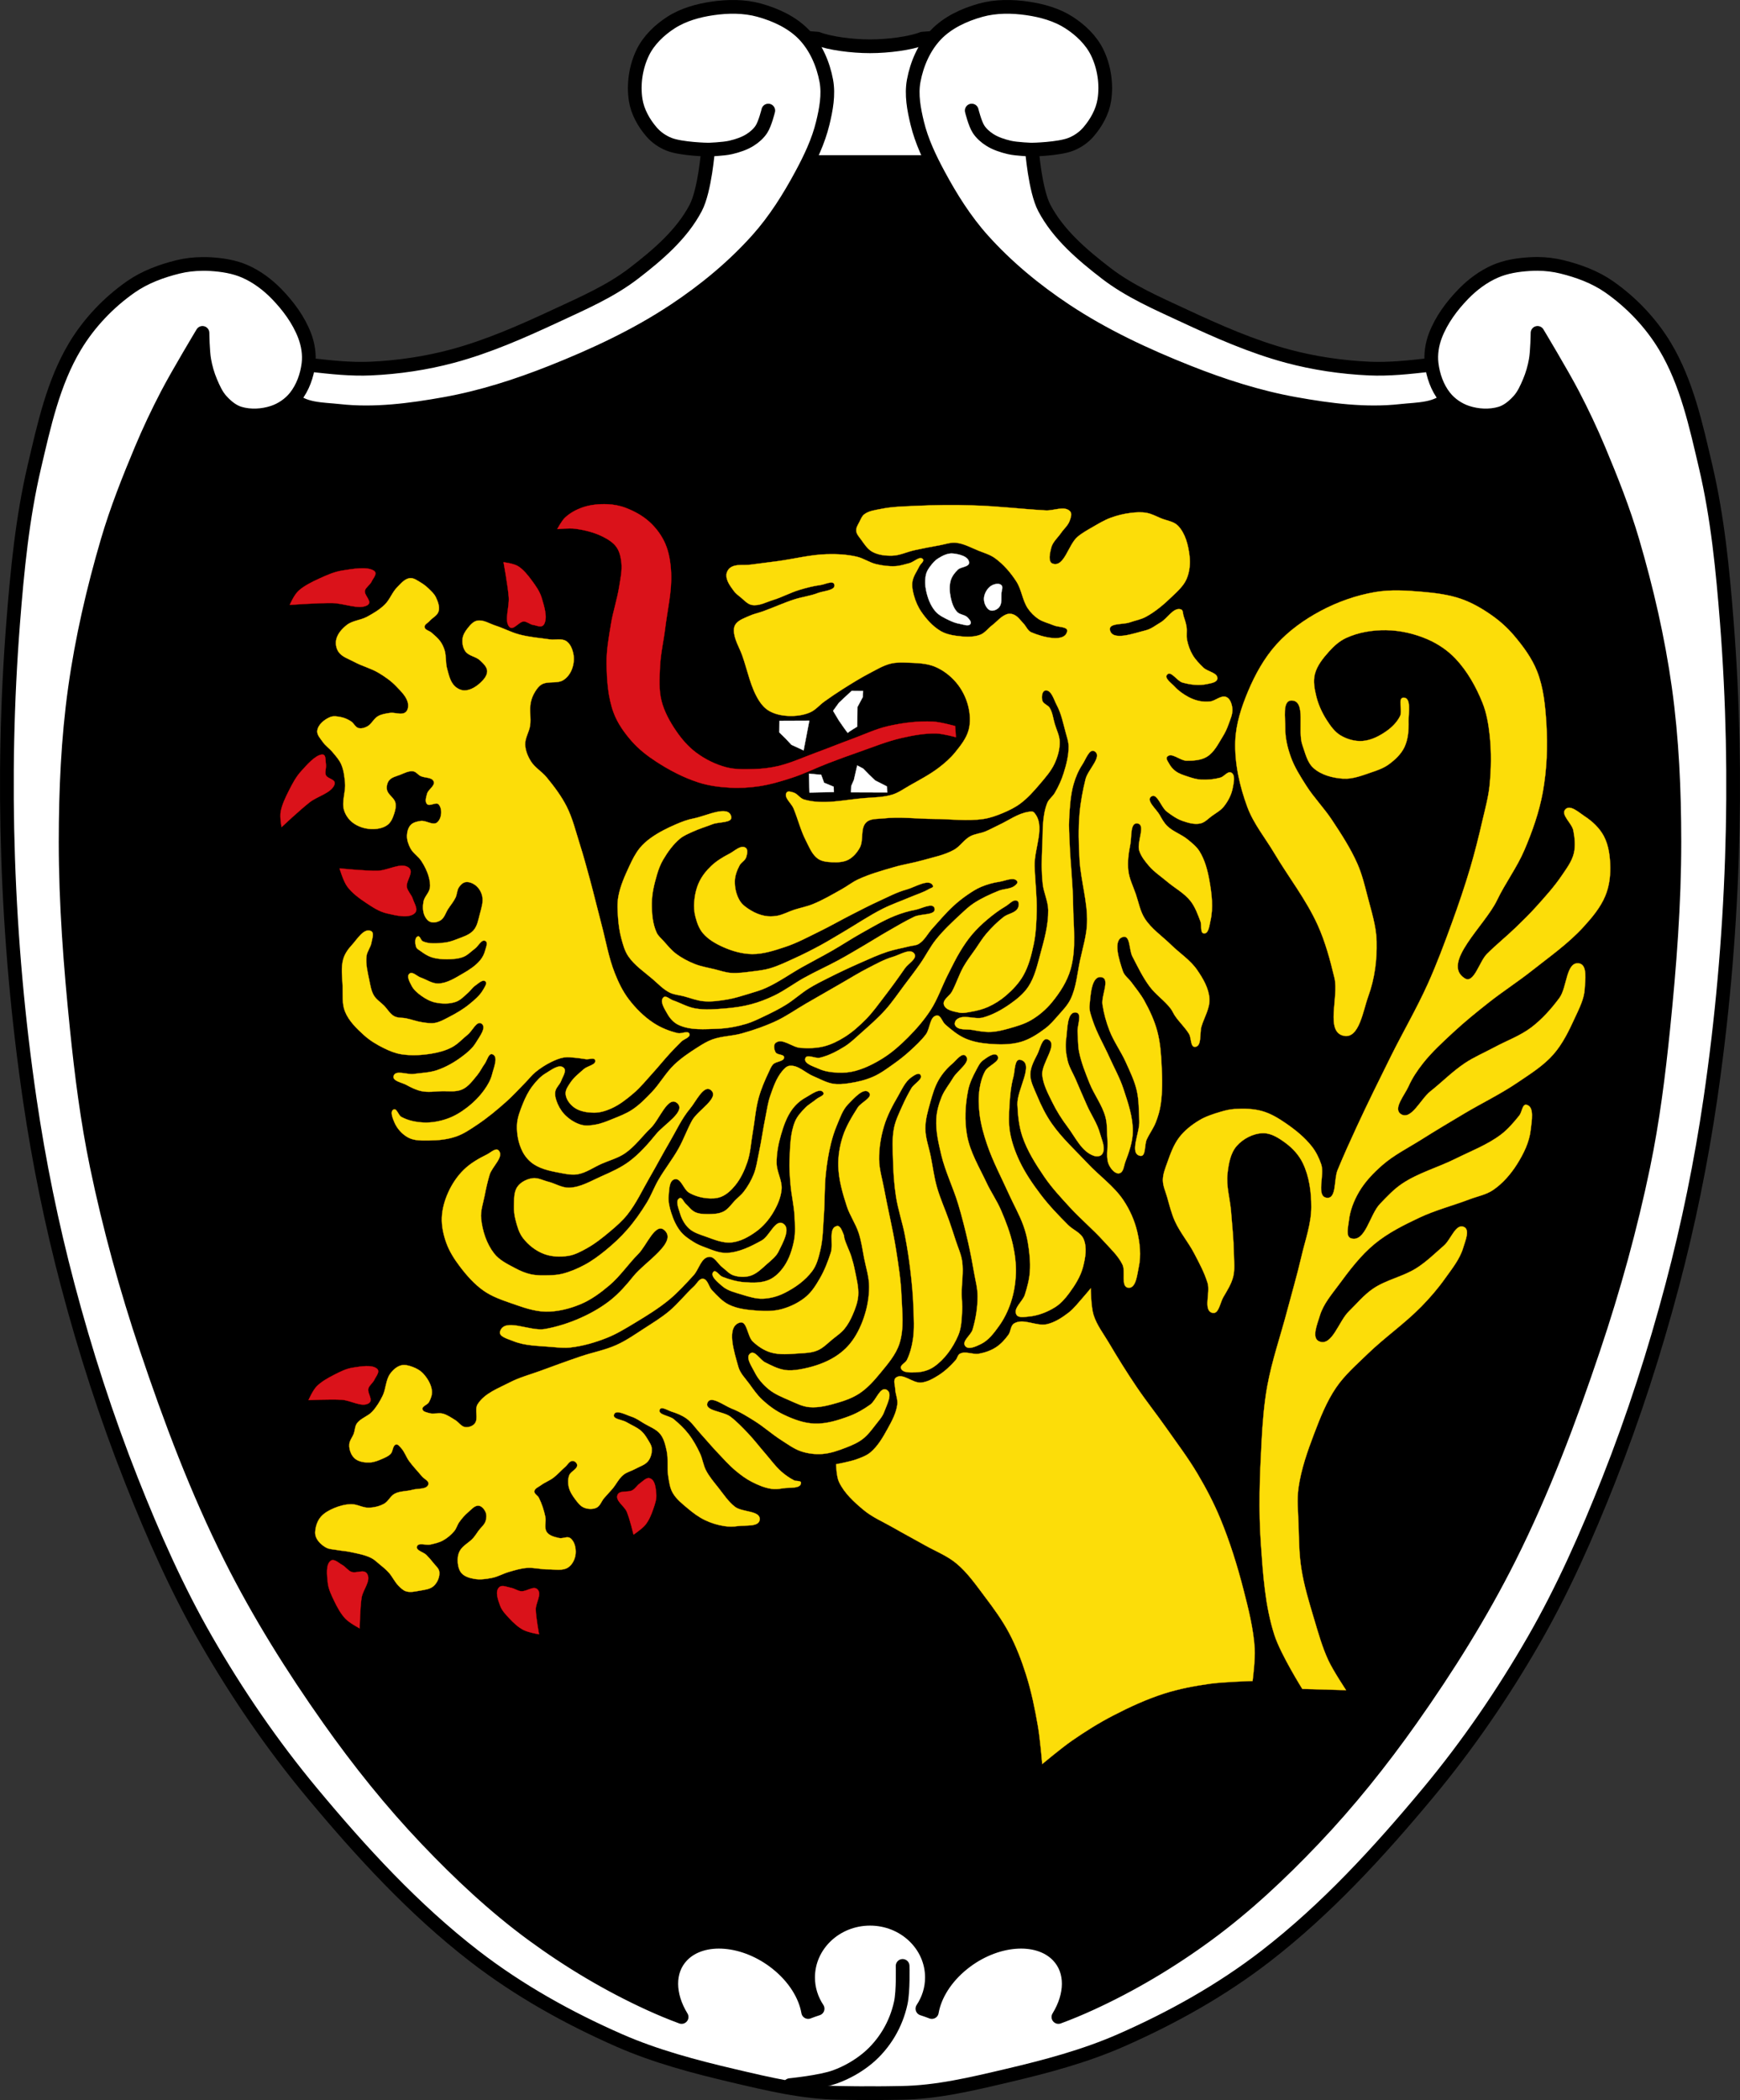 <?xml version="1.0" encoding="UTF-8" standalone="no"?>
<!-- Created with Inkscape (http://www.inkscape.org/) -->

<svg
   xmlns:dc="http://purl.org/dc/elements/1.1/"
   xmlns:cc="http://creativecommons.org/ns#"
   xmlns:rdf="http://www.w3.org/1999/02/22-rdf-syntax-ns#"
   xmlns:svg="http://www.w3.org/2000/svg"
   xmlns="http://www.w3.org/2000/svg"
   xmlns:sodipodi="http://sodipodi.sourceforge.net/DTD/sodipodi-0.dtd"
   xmlns:inkscape="http://www.inkscape.org/namespaces/inkscape"
   width="634.507"
   height="765.478"
   id="svg2"
   version="1.1"
   inkscape:version="0.48.4 r9939"
   sodipodi:docname="Wappen von Bad Tölz.svg">
  <rect width="100%" height="100%" fill="#333333" stroke="none"/>
  <defs
     id="defs4">
    <inkscape:path-effect
       is_visible="true"
       id="path-effect3875"
       effect="spiro" />
    <inkscape:path-effect
       is_visible="true"
       id="path-effect3875-7"
       effect="spiro" />
    <inkscape:path-effect
       is_visible="true"
       id="path-effect3904"
       effect="spiro" />
    <inkscape:path-effect
       is_visible="true"
       id="path-effect3875-1"
       effect="spiro" />
    <inkscape:path-effect
       is_visible="true"
       id="path-effect3875-7-7"
       effect="spiro" />
    <inkscape:path-effect
       is_visible="true"
       id="path-effect3904-4"
       effect="spiro" />
  </defs>
  <sodipodi:namedview
     id="base"
     pagecolor="#ffffff"
     bordercolor="#666666"
     borderopacity="1.0"
     inkscape:pageopacity="0.0"
     inkscape:pageshadow="2"
     inkscape:zoom="0.68976551"
     inkscape:cx="317.25327"
     inkscape:cy="382.73878"
     inkscape:document-units="px"
     inkscape:current-layer="layer1"
     showgrid="false"
     inkscape:window-width="1366"
     inkscape:window-height="745"
     inkscape:window-x="-8"
     inkscape:window-y="-8"
     inkscape:window-maximized="1"
     fit-margin-top="0"
     fit-margin-left="0"
     fit-margin-right="0"
     fit-margin-bottom="0"
     inkscape:snap-midpoints="true"
     inkscape:snap-smooth-nodes="true"
     inkscape:object-nodes="true"
     inkscape:snap-nodes="false" />
  <g
     inkscape:label="Ebene 1"
     inkscape:groupmode="layer"
     id="layer1"
     transform="translate(-88.017,-65.485)">
    <path
       style="fill:#000000;stroke:none"
       d="m 342.222,72.887 -24.082,26.617 -38.025,24.082 -36.757,16.477 -20.28,0 -22.815,1.267 -20.28,0 -11.407,-5.07 -10.14,-19.012 -5.07,-6.337 -16.477,-1.267 -16.477,16.477 -29.152,51.967 -2.535,59.572 -7.605,69.712 11.407,110.272 10.14,59.572 32.955,86.189 35.49,60.84 53.235,57.037 40.56,39.292 43.095,20.28 34.222,6.337 48.165,2.535 31.687,2.535 53.235,-13.942 30.42,-17.745 40.56,-31.687 31.687,-31.687 39.292,-55.77 34.222,-72.247 29.152,-114.074 12.675,-87.457 -12.675,-115.342 -21.547,-62.107 -16.477,-30.42 -16.477,-8.872 -6.337,8.872 -8.872,13.942 -29.152,8.872 -41.827,-3.802 -26.617,-6.337 -45.63,-21.547 -25.35,-22.815 -16.477,-40.56 -20.28,-3.802 -34.222,0 -39.292,-3.802 z"
       id="path10862"
       inkscape:connector-curvature="0"
       transform="translate(18.036,62.419)" />
    <path
       style="fill:#ffffff;stroke:#000000;stroke-width:5;stroke-linecap:round;stroke-linejoin:round;stroke-miterlimit:4;stroke-opacity:1;stroke-dasharray:none;stroke-dashoffset:0"
       d="m 341.875,15.156 0,46.969 90.719,0 0,-46.969 -26.219,2 c -4.446,1.713 -12.465,2.781 -19.125,2.781 -6.66,0 -14.711,-1.069 -19.156,-2.781 z"
       transform="translate(18.036,62.419)"
       id="rect10745"
       inkscape:connector-curvature="0"
       sodipodi:nodetypes="cccccscc" />
    <g
       id="g10747"
       style="fill:#ffffff;stroke:#000000;stroke-opacity:1">
      <path
         sodipodi:nodetypes="caaaaaaaaaaaaaaaaaaaaaaaac"
         transform="translate(18.036,62.419)"
         inkscape:connector-curvature="0"
         id="path10714"
         d="m 328.184,57.616 c 0,0 -1.142,14.828 -4.504,21.235 -5.077,9.673 -13.867,17.144 -22.522,23.809 -8.518,6.56 -18.567,10.908 -28.314,15.444 -12.315,5.731 -24.845,11.291 -37.966,14.8 -9.642,2.579 -19.631,4.044 -29.601,4.504 -7.298,0.337 -14.619,-0.471 -21.879,-1.287 -2.593,-0.292 -5.774,-3.023 -7.722,-1.287 -3.207,2.857 -2.012,9.493 0.643,12.87 3.734,4.748 11.371,4.48 17.374,5.148 12.819,1.426 25.915,-0.292 38.61,-2.574 13.326,-2.396 26.347,-6.588 38.932,-11.583 15.514,-6.158 30.815,-13.294 44.723,-22.522 11.031,-7.319 21.417,-15.875 30.244,-25.74 6.387,-7.138 11.552,-15.373 16.087,-23.809 3.188,-5.929 6.137,-12.119 7.722,-18.661 1.217,-5.021 2.225,-10.364 1.287,-15.444 -1.123,-6.085 -3.788,-12.239 -8.044,-16.731 -4.292,-4.53 -10.395,-7.345 -16.409,-9.009 -5.482,-1.517 -11.424,-1.467 -17.053,-0.643 -5.269,0.77 -10.645,2.266 -15.122,5.148 -4.211,2.71 -8.113,6.433 -10.296,10.939 -2.552,5.269 -3.497,11.593 -2.574,17.374 0.68,4.263 2.972,8.315 5.791,11.583 1.71,1.982 3.997,3.55 6.435,4.504 4.435,1.736 14.157,1.93 14.157,1.93 z"
         style="fill:#ffffff;stroke:#000000;stroke-width:5;stroke-linecap:butt;stroke-linejoin:miter;stroke-miterlimit:4;stroke-opacity:1;stroke-dasharray:none" />
      <path
         sodipodi:nodetypes="caaaaaaaaaaaaaaaaaaaaaaaac"
         inkscape:connector-curvature="0"
         id="path10714-6"
         d="m 464.323,120.034 c 0,0 1.142,14.828 4.504,21.235 5.077,9.673 13.867,17.144 22.522,23.809 8.518,6.56 18.567,10.908 28.314,15.444 12.315,5.731 24.845,11.291 37.966,14.8 9.642,2.579 19.631,4.044 29.601,4.504 7.298,0.337 14.619,-0.471 21.879,-1.287 2.593,-0.292 5.774,-3.023 7.722,-1.287 3.207,2.857 2.012,9.493 -0.643,12.87 -3.734,4.748 -11.371,4.48 -17.374,5.148 -12.819,1.426 -25.915,-0.292 -38.61,-2.574 -13.326,-2.396 -26.347,-6.588 -38.932,-11.583 -15.514,-6.158 -30.815,-13.294 -44.723,-22.522 -11.031,-7.319 -21.417,-15.875 -30.244,-25.74 -6.387,-7.138 -11.552,-15.373 -16.087,-23.809 -3.188,-5.929 -6.137,-12.119 -7.722,-18.661 -1.217,-5.021 -2.225,-10.364 -1.287,-15.444 1.123,-6.085 3.788,-12.239 8.044,-16.731 4.292,-4.53 10.395,-7.345 16.409,-9.009 5.482,-1.517 11.424,-1.467 17.053,-0.643 5.269,0.77 10.645,2.266 15.122,5.148 4.211,2.71 8.113,6.433 10.296,10.939 2.552,5.269 3.497,11.593 2.574,17.374 -0.68,4.263 -2.972,8.315 -5.791,11.583 -1.71,1.982 -3.997,3.55 -6.435,4.504 -4.435,1.736 -14.157,1.93 -14.157,1.93 z"
         style="fill:#ffffff;stroke:#000000;stroke-width:5;stroke-linecap:butt;stroke-linejoin:miter;stroke-miterlimit:4;stroke-opacity:1;stroke-dasharray:none" />
    </g>
    <path
       style="fill:#ffffff;stroke:#000000;stroke-width:5;stroke-linecap:round;stroke-linejoin:miter;stroke-miterlimit:4;stroke-opacity:1;stroke-dasharray:none"
       d="m 346.22,120.034 c 0,0 5.599,-0.178 8.305,-0.823 2.452,-0.585 4.921,-1.384 7.053,-2.73 1.588,-1.002 3.062,-2.3 4.095,-3.868 1.333,-2.023 2.503,-6.825 2.503,-6.825"
       id="path10751"
       inkscape:connector-curvature="0"
       sodipodi:nodetypes="caaac" />
    <path
       style="fill:#ffffff;stroke:#000000;stroke-width:5;stroke-linecap:round;stroke-linejoin:miter;stroke-miterlimit:4;stroke-opacity:1;stroke-dasharray:none"
       d="m 464.323,120.034 c 0,0 -5.599,-0.178 -8.305,-0.823 -2.452,-0.585 -4.921,-1.384 -7.053,-2.73 -1.588,-1.002 -3.062,-2.3 -4.095,-3.868 -1.333,-2.023 -2.503,-6.825 -2.503,-6.825"
       id="path10751-1"
       inkscape:connector-curvature="0"
       sodipodi:nodetypes="caaac" />
    <path
       inkscape:connector-curvature="0"
       style="fill:#ffffff;stroke:#000000;stroke-width:5;stroke-linecap:round;stroke-linejoin:round;stroke-miterlimit:4;stroke-opacity:1;stroke-dasharray:none"
       d="m 648.723,161.669 c -0.998,-0.008 -2.009,0.032 -3,0.094 -4.259,0.265 -8.624,0.94 -12.531,2.656 -4.327,1.901 -8.235,4.831 -11.531,8.219 -4.251,4.369 -8.048,9.491 -10.219,15.188 -1.229,3.225 -1.788,6.824 -1.375,10.25 0.517,4.286 2.044,8.674 4.719,12.062 2.062,2.612 5.027,4.646 8.188,5.688 3.863,1.273 8.323,1.514 12.219,0.344 2.569,-0.772 4.786,-2.643 6.594,-4.625 1.791,-1.963 2.899,-4.46 3.938,-6.906 1.074,-2.529 1.834,-5.201 2.312,-7.906 0.576,-3.253 0.656,-9.906 0.656,-9.906 0,0 8.893,14.768 12.875,22.406 3.427,6.574 6.603,13.287 9.469,20.125 4.571,10.907 8.952,21.933 12.281,33.281 5.164,17.602 9.33,35.584 11.875,53.75 2.587,18.471 3.394,37.192 3.406,55.844 0.015,22.742 -1.755,45.5 -4.062,68.125 -1.714,16.804 -3.815,33.618 -7.25,50.156 -4.676,22.512 -10.828,44.738 -18.156,66.531 -8.721,25.938 -18.393,51.693 -30.656,76.156 -10.31,20.568 -22.6,40.178 -35.875,58.969 -10.861,15.375 -22.675,30.149 -35.656,43.781 -11.948,12.547 -24.684,24.506 -38.656,34.75 -13.341,9.781 -27.704,18.345 -42.75,25.219 -3.79,1.731 -7.645,3.335 -11.562,4.781 4.893,-7.962 5.194,-16.708 -0.125,-22.312 -7.425,-7.823 -22.94,-6.541 -34.656,2.844 -6.38,5.111 -10.311,11.565 -11.375,17.656 -1.126,-0.449 -2.276,-0.848 -3.438,-1.219 2.186,-3.294 3.469,-7.197 3.469,-11.375 0,-11.812 -10.099,-21.406 -22.562,-21.406 -12.463,0 -22.594,9.594 -22.594,21.406 0,4.178 1.283,8.081 3.469,11.375 -1.162,0.371 -2.312,0.77 -3.438,1.219 -1.064,-6.092 -4.995,-12.546 -11.375,-17.656 -11.716,-9.384 -27.231,-10.667 -34.656,-2.844 -5.319,5.605 -5.018,14.35 -0.125,22.312 -3.917,-1.446 -7.773,-3.05 -11.562,-4.781 -15.046,-6.874 -29.409,-15.438 -42.75,-25.219 -13.973,-10.244 -26.708,-22.203 -38.656,-34.75 -12.982,-13.632 -24.795,-28.406 -35.656,-43.781 -13.275,-18.791 -25.565,-38.401 -35.875,-58.969 -12.263,-24.463 -21.935,-50.219 -30.656,-76.156 -7.328,-21.793 -13.449,-44.02 -18.125,-66.531 -3.435,-16.538 -5.567,-33.352 -7.281,-50.156 -2.308,-22.625 -4.077,-45.383 -4.062,-68.125 0.012,-18.652 0.819,-37.372 3.406,-55.844 2.545,-18.166 6.711,-36.148 11.875,-53.75 3.329,-11.348 7.71,-22.374 12.281,-33.281 2.866,-6.838 6.042,-13.551 9.469,-20.125 3.982,-7.639 12.875,-22.406 12.875,-22.406 0,0 0.08,6.653 0.656,9.906 0.479,2.705 1.239,5.377 2.312,7.906 1.039,2.447 2.146,4.943 3.938,6.906 1.808,1.982 4.024,3.853 6.594,4.625 3.895,1.17 8.356,0.929 12.219,-0.344 3.161,-1.041 6.125,-3.076 8.188,-5.688 2.675,-3.388 4.233,-7.777 4.75,-12.062 0.413,-3.426 -0.177,-7.025 -1.406,-10.25 -2.171,-5.696 -5.968,-10.819 -10.219,-15.188 -3.296,-3.387 -7.204,-6.318 -11.531,-8.219 -3.907,-1.716 -8.272,-2.391 -12.531,-2.656 -0.991,-0.062 -2.003,-0.069 -3,-0.062 -2.992,0.021 -5.984,0.35 -8.875,1.062 -6.024,1.485 -12.065,3.703 -17.156,7.25 -8.165,5.688 -15.32,13.216 -20.438,21.75 -7.936,13.232 -11.285,28.823 -14.812,43.844 -4.369,18.605 -6.225,37.759 -7.719,56.812 -2.239,28.564 -2.821,57.303 -1.844,85.938 1.005,29.442 3.624,58.885 7.906,88.031 3.342,22.751 7.958,45.364 13.844,67.594 6.396,24.157 14.083,48.015 23.281,71.25 7.855,19.841 16.518,39.471 27.156,57.969 11.261,19.58 24.114,38.357 38.562,55.719 17.944,21.561 37.138,42.516 59.344,59.656 16.099,12.426 34.126,22.487 52.75,30.656 13.274,5.822 27.421,9.562 41.531,12.875 12.681,2.977 25.569,6.087 38.594,6.25 3.438,0.043 6.984,0.14 10.531,0.094 0.528,0.015 1.065,-0.007 1.594,0 3.547,0.046 7.093,-0.051 10.531,-0.094 13.025,-0.163 25.913,-3.273 38.594,-6.25 14.111,-3.313 28.258,-7.053 41.531,-12.875 18.624,-8.169 36.651,-18.23 52.75,-30.656 22.206,-17.14 41.4,-38.095 59.344,-59.656 14.449,-17.362 27.301,-36.138 38.562,-55.719 10.639,-18.498 19.301,-38.128 27.156,-57.969 9.199,-23.235 16.885,-47.093 23.281,-71.25 5.886,-22.229 10.501,-44.843 13.844,-67.594 4.282,-29.146 6.902,-58.589 7.906,-88.031 0.977,-28.635 0.395,-57.374 -1.844,-85.938 -1.494,-19.053 -3.35,-38.207 -7.719,-56.812 -3.527,-15.021 -6.877,-30.612 -14.812,-43.844 -5.118,-8.534 -12.272,-16.062 -20.438,-21.75 -5.091,-3.547 -11.132,-5.765 -17.156,-7.25 -2.891,-0.713 -5.881,-1.07 -8.875,-1.094 z"
       id="path10771" />
    <path
       style="fill:#ffffff;stroke:#000000;stroke-width:5;stroke-linecap:round;stroke-linejoin:miter;stroke-miterlimit:4;stroke-opacity:1;stroke-dasharray:none"
       d="m 376.073,825.529 c 0,0 11.251,-1.111 16.504,-3.031 4.251,-1.554 8.304,-3.848 11.789,-6.736 3.066,-2.541 5.698,-5.679 7.747,-9.094 2.049,-3.415 3.538,-7.223 4.379,-11.115 0.949,-4.395 0.674,-13.473 0.674,-13.473"
       id="path10828"
       inkscape:connector-curvature="0"
       sodipodi:nodetypes="caaaac" />
    <path
       style="fill:#fcdd09;fill-opacity:1;stroke:#ffb500;stroke-width:0.1;stroke-linecap:butt;stroke-linejoin:round;stroke-miterlimit:4;stroke-opacity:1;stroke-dasharray:none"
       d="m 578.885,681.57 -15.969,-0.449 c 0,0 -7.888,-12.607 -10.153,-19.612 -3.451,-10.674 -4.165,-22.097 -4.954,-33.287 -0.874,-12.4 -0.419,-24.879 0.259,-37.291 0.369,-6.758 0.859,-13.541 2.072,-20.199 1.696,-9.311 4.838,-18.299 7.251,-27.451 1.73,-6.56 3.65,-13.072 5.179,-19.682 1.389,-6.004 3.606,-11.966 3.626,-18.128 0.017,-5.451 -0.737,-11.147 -3.108,-16.056 -1.384,-2.867 -3.657,-5.357 -6.215,-7.251 -2.423,-1.794 -5.272,-3.686 -8.287,-3.626 -3.551,0.072 -7.24,1.991 -9.582,4.661 -2.34,2.668 -2.963,6.574 -3.367,10.1 -0.522,4.566 0.926,9.145 1.295,13.725 0.416,5.174 0.944,10.348 1.036,15.538 0.049,2.763 0.399,5.603 -0.259,8.287 -0.662,2.7 -2.234,5.103 -3.626,7.51 -1.15,1.99 -1.64,6.191 -3.885,5.697 -3.59,-0.79 -0.744,-7.36 -1.813,-10.877 -1.157,-3.807 -3.074,-7.352 -4.92,-10.877 -2.102,-4.013 -5.117,-7.53 -6.992,-11.654 -1.277,-2.808 -1.999,-5.839 -2.849,-8.805 -0.588,-2.053 -1.554,-4.08 -1.554,-6.215 0,-2.135 0.835,-4.204 1.554,-6.215 1.156,-3.236 2.318,-6.59 4.402,-9.323 1.931,-2.531 4.528,-4.566 7.251,-6.215 2.386,-1.445 5.095,-2.313 7.769,-3.108 1.688,-0.502 3.422,-0.93 5.179,-1.036 3.37,-0.204 6.851,-0.144 10.1,0.777 3.083,0.874 5.905,2.588 8.546,4.402 3.527,2.424 6.954,5.168 9.582,8.546 1.493,1.92 2.592,4.168 3.367,6.474 1.31,3.901 -2.024,11.764 2.072,12.171 3.589,0.358 2.507,-6.766 3.884,-10.1 2.2,-5.322 4.57,-10.573 6.992,-15.797 3.994,-8.617 8.202,-17.134 12.43,-25.638 4.4,-8.849 9.401,-17.407 13.466,-26.415 3.284,-7.276 6.074,-14.77 8.805,-22.271 2.428,-6.669 4.725,-13.392 6.733,-20.199 1.665,-5.643 3.08,-11.359 4.402,-17.092 0.97,-4.207 2.15,-8.395 2.59,-12.689 0.626,-6.109 0.714,-12.317 0.052,-18.422 -0.437,-4.032 -1.121,-8.118 -2.642,-11.878 -2.354,-5.819 -5.527,-11.495 -9.841,-16.056 -2.814,-2.975 -6.346,-5.355 -10.1,-6.992 -4.78,-2.085 -10.064,-3.307 -15.279,-3.367 -4.926,-0.057 -10.028,0.787 -14.502,2.849 -2.4,1.106 -4.453,2.951 -6.215,4.92 -2.172,2.428 -4.383,5.128 -5.179,8.287 -0.656,2.6 -0.119,5.423 0.518,8.028 0.762,3.116 2.139,6.114 3.884,8.805 1.33,2.051 2.829,4.173 4.92,5.438 2.365,1.43 5.271,2.262 8.028,2.072 3.166,-0.219 6.209,-1.799 8.805,-3.626 2,-1.406 3.829,-3.251 4.92,-5.438 1.02,-2.045 -0.991,-6.711 1.295,-6.733 2.912,-0.028 1.743,5.635 1.813,8.546 0.078,3.235 -0.142,6.67 -1.554,9.582 -1.226,2.529 -3.425,4.561 -5.697,6.215 -1.842,1.341 -4.056,2.12 -6.215,2.849 -3.353,1.132 -6.826,2.546 -10.359,2.331 -3.843,-0.234 -8.016,-1.309 -10.877,-3.885 -2.301,-2.072 -2.975,-5.46 -4.023,-8.374 -1.884,-5.244 1.566,-16.281 -4.005,-16.228 -3.381,0.032 -2.182,6.512 -2.245,9.893 -0.067,3.583 0.794,7.186 1.986,10.566 1.336,3.788 3.537,7.232 5.697,10.618 2.786,4.366 6.464,8.112 9.323,12.43 3.416,5.16 6.834,10.39 9.323,16.056 1.636,3.725 2.615,7.713 3.626,11.654 1.4,5.461 3.225,10.938 3.367,16.574 0.169,6.726 -0.711,13.638 -3.021,19.958 -1.945,5.321 -3.333,15.577 -8.892,14.485 -6.981,-1.372 -1.799,-14.144 -3.454,-21.063 -1.572,-6.576 -3.34,-13.176 -6.128,-19.336 -4.201,-9.279 -10.594,-17.4 -15.797,-26.156 -3.32,-5.587 -7.582,-10.739 -9.841,-16.833 -2.836,-7.652 -4.692,-15.928 -4.402,-24.084 0.221,-6.235 2.242,-12.377 4.661,-18.128 2.584,-6.141 5.899,-12.143 10.359,-17.092 4.496,-4.989 10.134,-9.005 16.056,-12.171 6.187,-3.308 12.973,-5.704 19.888,-6.889 5.633,-0.965 11.451,-0.599 17.144,-0.103 4.807,0.419 9.687,1.001 14.243,2.59 3.975,1.386 7.692,3.535 11.136,5.956 2.95,2.074 5.69,4.505 8.028,7.251 3.399,3.993 6.624,8.329 8.546,13.207 2.346,5.955 2.968,12.516 3.367,18.905 0.523,8.368 0.204,16.87 -1.295,25.12 -1.32,7.267 -3.814,14.323 -6.716,21.115 -2.733,6.396 -6.994,12.042 -9.996,18.316 -4.425,9.25 -20.425,22.913 -11.775,28.418 3.382,2.152 5.283,-6.038 8.115,-8.875 3.355,-3.361 7.08,-6.336 10.498,-9.634 2.489,-2.401 4.97,-4.819 7.284,-7.388 3.366,-3.737 6.773,-7.482 9.582,-11.654 1.685,-2.503 3.605,-5.026 4.316,-7.958 0.657,-2.708 0.343,-5.619 -0.173,-8.357 -0.51,-2.711 -4.802,-5.822 -2.849,-7.769 1.76,-1.755 4.912,1.229 6.992,2.59 2.81,1.838 5.428,4.28 6.992,7.251 1.806,3.431 2.275,7.518 2.331,11.395 0.05,3.505 -0.469,7.121 -1.813,10.359 -1.781,4.291 -4.892,7.966 -8.028,11.395 -5.498,6.011 -12.257,10.743 -18.646,15.797 -5.132,4.059 -10.656,7.605 -15.797,11.654 -4.428,3.488 -8.815,7.044 -12.948,10.877 -3.894,3.611 -7.853,7.22 -11.136,11.395 -2.013,2.561 -3.861,5.308 -5.179,8.287 -1.416,3.199 -5.742,8.135 -2.849,10.1 3.739,2.539 7.228,-5.431 10.774,-8.235 4.234,-3.349 8.048,-7.253 12.534,-10.256 3.421,-2.289 7.251,-3.901 10.876,-5.852 4.489,-2.416 9.413,-4.159 13.466,-7.251 3.913,-2.985 7.251,-6.736 10.186,-10.687 2.885,-3.883 2.381,-13.338 7.165,-12.62 3.148,0.472 2.247,6.144 2.072,9.323 -0.206,3.734 -2.065,7.219 -3.626,10.618 -2.131,4.642 -4.406,9.363 -7.769,13.207 -3.684,4.211 -8.576,7.219 -13.207,10.359 -6.115,4.146 -12.811,7.364 -19.164,11.136 -5.295,3.144 -10.587,6.298 -15.797,9.582 -4.8,3.026 -9.968,5.591 -14.243,9.323 -3.273,2.857 -6.365,6.083 -8.546,9.841 -1.836,3.164 -3.229,6.722 -3.626,10.359 -0.236,2.161 -1.306,5.853 0.777,6.474 5.237,1.562 6.765,-8.609 10.55,-12.551 2.53,-2.636 5.056,-5.362 8.096,-7.389 5.944,-3.964 13.029,-5.876 19.423,-9.064 5.599,-2.791 11.58,-5.037 16.574,-8.805 2.583,-1.949 4.706,-4.471 6.733,-6.992 0.975,-1.213 1.067,-4.208 2.59,-3.885 2.999,0.636 1.871,6.015 1.554,9.064 -0.467,4.494 -2.579,8.782 -4.989,12.603 -2.283,3.62 -5.201,6.996 -8.736,9.409 -2.529,1.726 -5.684,2.279 -8.546,3.367 -6.101,2.318 -12.484,3.947 -18.387,6.733 -5.703,2.692 -11.454,5.563 -16.315,9.582 -5.044,4.171 -9.065,9.493 -12.948,14.761 -2.644,3.587 -5.722,7.123 -6.992,11.395 -0.886,2.98 -3.116,8.098 -0.259,9.323 4.698,2.014 7.142,-7.315 10.809,-10.877 2.908,-2.825 5.52,-6.039 8.872,-8.321 4.816,-3.278 10.876,-4.359 15.798,-7.476 3.679,-2.33 6.819,-5.423 10.1,-8.287 2.485,-2.169 4.251,-8.103 7.251,-6.733 2.278,1.041 0.443,5.106 -0.259,7.51 -1.236,4.235 -4.177,7.799 -6.733,11.395 -2.555,3.594 -5.459,6.95 -8.546,10.1 -6.121,6.247 -13.405,11.26 -19.681,17.351 -3.988,3.871 -8.262,7.581 -11.395,12.171 -3.504,5.135 -5.818,11.022 -8.028,16.833 -2.428,6.384 -4.738,12.919 -5.697,19.682 -0.618,4.359 -0.14,8.807 0,13.207 0.173,5.447 0.19,10.932 1.036,16.315 0.981,6.246 2.852,12.328 4.661,18.387 1.515,5.075 2.95,10.216 5.179,15.02 1.776,3.827 6.474,10.877 6.474,10.877 z"
       id="path3960"
       inkscape:connector-curvature="0"
       sodipodi:nodetypes="ccaaaaaaaaaaaaaaaaaaaaaaaaaaaaaaaaaaaaaaaaaaaaaaaaaaaaaaaaaaaaaaaaaaaaaaaaaaaaaaaaaaaaaaaaaaaaaaaaaaaaaaaaaaaaaaaaaaaaaaaaaaaaaaaaaaaaaaaaaaaaaaaaaaaaaaaaaaaacc" />
    <path
       style="fill:#da121a;fill-opacity:1;stroke:#ff0000;stroke-width:0.1;stroke-linecap:butt;stroke-linejoin:round;stroke-miterlimit:4;stroke-opacity:1;stroke-dasharray:none"
       d="m 436.591,334.197 -0.27,-4.056 c 0,0 -5.358,-1.488 -8.113,-1.623 -5.429,-0.265 -10.921,0.436 -16.226,1.623 -4.48,1.002 -8.671,3.016 -12.98,4.597 -4.526,1.661 -8.994,3.479 -13.521,5.138 -4.578,1.677 -9.047,3.748 -13.792,4.868 -2.829,0.668 -5.748,0.996 -8.654,1.082 -3.431,0.101 -6.958,0.205 -10.276,-0.676 -3.877,-1.03 -7.593,-2.886 -10.817,-5.273 -2.87,-2.125 -5.28,-4.898 -7.302,-7.842 -2.328,-3.39 -4.397,-7.102 -5.409,-11.087 -1.021,-4.023 -0.728,-8.293 -0.541,-12.44 0.214,-4.725 1.323,-9.367 1.893,-14.062 0.808,-6.661 2.464,-13.309 2.163,-20.012 -0.165,-3.673 -0.691,-7.448 -2.163,-10.817 -1.293,-2.957 -3.295,-5.666 -5.679,-7.842 -2.477,-2.262 -5.522,-3.936 -8.654,-5.138 -2.145,-0.824 -4.464,-1.266 -6.761,-1.352 -2.95,-0.111 -5.988,0.151 -8.789,1.082 -2.414,0.802 -4.76,2.057 -6.625,3.786 -1.238,1.147 -2.839,4.192 -2.839,4.192 0,0 4.345,-0.417 6.49,-0.135 3.536,0.464 7.099,1.355 10.276,2.975 1.831,0.934 3.699,2.095 4.868,3.786 1.127,1.63 1.553,3.708 1.758,5.679 0.299,2.882 -0.364,5.791 -0.811,8.654 -0.712,4.56 -2.223,8.968 -2.975,13.521 -0.798,4.832 -1.702,9.706 -1.623,14.603 0.097,6.01 0.481,12.212 2.569,17.848 1.429,3.857 3.909,7.323 6.625,10.411 2.557,2.908 5.676,5.329 8.924,7.437 4.802,3.116 9.964,5.821 15.414,7.572 3.654,1.174 7.526,1.672 11.358,1.893 3.604,0.208 7.248,0.003 10.817,-0.541 4.096,-0.625 8.098,-1.816 12.034,-3.11 4.476,-1.471 8.717,-3.585 13.116,-5.273 3.674,-1.41 7.369,-2.768 11.087,-4.056 5.198,-1.802 10.318,-3.928 15.685,-5.138 4.167,-0.939 8.441,-1.757 12.71,-1.623 2.385,0.075 7.031,1.352 7.031,1.352 z"
       id="path3962"
       inkscape:connector-curvature="0"
       sodipodi:nodetypes="ccaaaaaaaaaaaaaaaaaaacaaaaaaaaaaaaaaaaaac" />
    <path
       style="fill:#ffffff;fill-opacity:1;stroke:#e6e6e6;stroke-width:0.1;stroke-linecap:round;stroke-linejoin:round;stroke-miterlimit:4;stroke-opacity:1;stroke-dasharray:none"
       d="m 383.194,354.386 -0.181,-6.893 4.454,0.408 1.056,2.898 3.504,1.455 0.057,1.951 z"
       id="path3964"
       inkscape:connector-curvature="0"
       sodipodi:nodetypes="ccccccc" />
    <path
       style="fill:#ffffff;fill-opacity:1;stroke:#e6e6e6;stroke-width:0.1;stroke-linecap:butt;stroke-linejoin:round;stroke-miterlimit:4;stroke-opacity:1;stroke-dasharray:none"
       d="m 398.341,354.295 13.242,0.045 -0.181,-2.222 -4.218,-2.131 -2.222,-2.131 -2.131,-2.177 -2.222,-1.179 -1.224,5.306 -0.952,2.177 z"
       id="path3966"
       inkscape:connector-curvature="0" />
    <path
       style="fill:#ffffff;fill-opacity:1;stroke:#e6e6e6;stroke-width:0.1;stroke-linecap:butt;stroke-linejoin:round;stroke-miterlimit:4;stroke-opacity:1;stroke-dasharray:none"
       d="m 391.811,324.591 2.086,3.492 c 0,0 3.265,4.807 3.311,4.535 0.045,-0.272 3.401,-2.268 3.401,-2.268 l 0.091,-7.165 1.95,-3.628 0.091,-2.222 -4.127,-0.045 -2.449,2.268 -2.222,2.086 z"
       id="path3968"
       inkscape:connector-curvature="0" />
    <path
       style="fill:#ffffff;fill-opacity:1;stroke:#e6e6e6;stroke-width:0.1;stroke-linecap:butt;stroke-linejoin:round;stroke-miterlimit:4;stroke-opacity:1;stroke-dasharray:none"
       d="m 372.265,328.219 10.884,-0.045 -2.086,10.839 -4.444,-2.041 -2.086,-2.222 -2.313,-2.268 z"
       id="path3970"
       inkscape:connector-curvature="0" />
    <path
       style="fill:#da121a;fill-opacity:1;stroke:#ff0000;stroke-width:0.1;stroke-linecap:butt;stroke-linejoin:round;stroke-miterlimit:4;stroke-opacity:1;stroke-dasharray:none"
       d="m 313.219,610.375 c -0.885,2.183 2.482,4.029 3.385,6.205 1.102,2.656 2.444,8.273 2.444,8.273 0,0 3.161,-2.109 4.325,-3.572 1.309,-1.645 2.132,-3.655 2.82,-5.641 0.608,-1.754 1.281,-3.603 1.128,-5.453 -0.172,-2.076 -0.313,-5.077 -2.256,-5.829 -1.307,-0.505 -2.609,1.082 -3.761,1.88 -0.984,0.682 -1.596,1.844 -2.632,2.444 -1.647,0.953 -4.738,-0.071 -5.453,1.692 z"
       id="path3972"
       inkscape:connector-curvature="0"
       sodipodi:nodetypes="aacaaaaaaa" />
    <path
       style="fill:#da121a;fill-opacity:1;stroke:#ff0000;stroke-width:0.1;stroke-linecap:butt;stroke-linejoin:round;stroke-miterlimit:4;stroke-opacity:1;stroke-dasharray:none"
       d="m 283.974,644.797 c 1.785,1.717 -0.657,4.931 -0.592,7.408 0.079,3.022 1.197,8.991 1.197,8.991 0,0 -3.938,-0.672 -5.683,-1.578 -1.961,-1.019 -3.612,-2.596 -5.125,-4.208 -1.335,-1.423 -2.774,-2.911 -3.419,-4.753 -0.724,-2.067 -1.874,-5.01 -0.33,-6.563 1.039,-1.045 2.968,-0.078 4.417,0.195 1.237,0.233 2.323,1.088 3.575,1.22 1.99,0.21 4.519,-2.098 5.961,-0.711 z"
       id="path3972-8"
       inkscape:connector-curvature="0"
       sodipodi:nodetypes="aacaaaaaaa" />
    <path
       style="fill:#da121a;fill-opacity:1;stroke:#ff0000;stroke-width:0.1;stroke-linecap:butt;stroke-linejoin:round;stroke-miterlimit:4;stroke-opacity:1;stroke-dasharray:none"
       d="m 221.952,639.267 c 1.377,2.563 -1.651,5.703 -2.097,8.68 -0.544,3.634 -0.689,11.084 -0.689,11.084 0,0 -3.679,-1.93 -5.183,-3.512 -1.691,-1.779 -2.967,-4.136 -4.101,-6.495 -1.001,-2.083 -2.09,-4.272 -2.336,-6.657 -0.277,-2.677 -0.786,-6.521 1.03,-7.936 1.222,-0.951 2.893,0.756 4.24,1.497 1.151,0.633 2.027,1.964 3.214,2.48 1.885,0.82 4.811,-1.213 5.923,0.857 z"
       id="path3972-82"
       inkscape:connector-curvature="0"
       sodipodi:nodetypes="aacaaaaaaa" />
    <path
       style="fill:#da121a;fill-opacity:1;stroke:#ff0000;stroke-width:0.1;stroke-linecap:butt;stroke-linejoin:round;stroke-miterlimit:4;stroke-opacity:1;stroke-dasharray:none"
       d="m 222.373,577.044 c -2.556,1.443 -6.436,-1.128 -9.73,-1.334 -4.02,-0.252 -12.108,0.126 -12.108,0.126 0,0 1.505,-3.517 2.979,-5.009 1.657,-1.678 4.006,-3.013 6.38,-4.218 2.096,-1.064 4.292,-2.215 6.835,-2.606 2.854,-0.438 6.935,-1.171 8.754,0.403 1.224,1.059 -0.359,2.713 -0.948,4.004 -0.503,1.102 -1.805,2 -2.175,3.127 -0.589,1.791 2.076,4.343 0.012,5.508 z"
       id="path3972-4"
       inkscape:connector-curvature="0"
       sodipodi:nodetypes="aacaaaaaaa" />
    <path
       style="fill:#da121a;fill-opacity:1;stroke:#ff0000;stroke-width:0.1;stroke-linecap:butt;stroke-linejoin:round;stroke-miterlimit:4;stroke-opacity:1;stroke-dasharray:none"
       d="m 273.667,293.872 c -1.784,-2.212 0.158,-7.166 -0.123,-10.709 -0.343,-4.324 -1.899,-12.728 -1.899,-12.728 0,0 3.657,0.409 5.331,1.463 1.882,1.186 3.531,3.216 5.057,5.315 1.347,1.854 2.794,3.785 3.548,6.336 0.847,2.864 2.161,6.922 0.89,9.368 -0.855,1.645 -2.704,0.53 -4.05,0.343 -1.151,-0.161 -2.218,-1.233 -3.374,-1.246 -1.836,-0.021 -3.938,3.645 -5.38,1.859 z"
       id="path3972-5"
       inkscape:connector-curvature="0"
       sodipodi:nodetypes="aacaaaaaaa" />
    <path
       style="fill:#da121a;fill-opacity:1;stroke:#ff0000;stroke-width:0.1;stroke-linecap:butt;stroke-linejoin:round;stroke-miterlimit:4;stroke-opacity:1;stroke-dasharray:none"
       d="m 221.785,286.191 c -3.095,1.554 -8.372,-0.838 -12.611,-0.896 -5.174,-0.071 -15.477,0.667 -15.477,0.667 0,0 1.499,-3.577 3.204,-5.132 1.917,-1.749 4.76,-3.186 7.651,-4.495 2.552,-1.155 5.223,-2.403 8.429,-2.906 3.599,-0.565 8.731,-1.478 11.25,0.011 1.694,1.002 -0.13,2.724 -0.726,4.038 -0.509,1.123 -2.066,2.076 -2.403,3.217 -0.536,1.813 3.184,4.241 0.684,5.496 z"
       id="path3972-5-5"
       inkscape:connector-curvature="0"
       sodipodi:nodetypes="aacaaaaaaa" />
    <path
       style="fill:#da121a;fill-opacity:1;stroke:#ff0000;stroke-width:0.1;stroke-linecap:butt;stroke-linejoin:round;stroke-miterlimit:4;stroke-opacity:1;stroke-dasharray:none"
       d="m 209.882,351.733 c -1.353,2.899 -6.088,3.943 -8.995,6.223 -3.548,2.782 -10.188,9.003 -10.188,9.003 0,0 -0.705,-3.588 -0.296,-5.725 0.46,-2.403 1.698,-5.074 3.031,-7.671 1.177,-2.293 2.39,-4.722 4.324,-6.87 2.172,-2.41 5.217,-5.931 7.644,-6.161 1.633,-0.154 1.223,2.178 1.451,3.52 0.195,1.147 -0.403,2.739 -0.083,3.806 0.509,1.696 4.204,1.533 3.111,3.875 z"
       id="path3972-5-5-1"
       inkscape:connector-curvature="0"
       sodipodi:nodetypes="aacaaaaaaa" />
    <path
       style="fill:#da121a;fill-opacity:1;stroke:#ff0000;stroke-width:0.1;stroke-linecap:butt;stroke-linejoin:round;stroke-miterlimit:4;stroke-opacity:1;stroke-dasharray:none"
       d="m 236.999,381.72 c -2.771,-2.034 -7.497,1.096 -11.293,1.173 -4.633,0.093 -13.86,-0.873 -13.86,-0.873 0,0 1.342,4.681 2.869,6.716 1.717,2.288 4.263,4.169 6.851,5.882 2.286,1.512 4.677,3.144 7.549,3.803 3.223,0.739 7.819,1.935 10.074,-0.014 1.517,-1.311 -0.117,-3.564 -0.65,-5.284 -0.456,-1.469 -1.85,-2.717 -2.152,-4.21 -0.48,-2.373 2.851,-5.549 0.613,-7.192 z"
       id="path3972-5-5-7"
       inkscape:connector-curvature="0"
       sodipodi:nodetypes="aacaaaaaaa" />
    <path
       style="fill:#fcdd09;fill-opacity:1;stroke:#ffb500;stroke-width:0.1;stroke-linecap:butt;stroke-linejoin:round;stroke-miterlimit:4;stroke-opacity:1;stroke-dasharray:none"
       d="m 468.077,708.49 c 0,0 7.023,-5.861 10.775,-8.466 4.855,-3.371 9.886,-6.521 15.136,-9.235 5.954,-3.079 12.086,-5.912 18.471,-7.953 5.416,-1.731 11.044,-2.805 16.675,-3.592 5.177,-0.723 15.649,-1.026 15.649,-1.026 0,0 1.012,-7.866 0.77,-11.801 -0.45,-7.298 -2.281,-14.468 -4.105,-21.549 -2.266,-8.799 -4.987,-17.517 -8.466,-25.91 -2.313,-5.582 -5.133,-10.961 -8.209,-16.162 -3.478,-5.879 -7.617,-11.343 -11.544,-16.932 -3.521,-5.01 -7.347,-9.805 -10.775,-14.879 -3.506,-5.19 -6.827,-10.508 -10.005,-15.905 -1.981,-3.364 -4.476,-6.537 -5.644,-10.262 -0.978,-3.118 -1.026,-9.748 -1.026,-9.748 0,0 -1.848,2.252 -2.822,3.335 -1.739,1.934 -3.316,4.071 -5.387,5.644 -2.316,1.758 -4.868,3.43 -7.696,4.105 -3.91,0.933 -8.615,-2.333 -12.057,-0.257 -1.31,0.79 -1.158,2.864 -2.052,4.105 -1.273,1.766 -2.787,3.439 -4.618,4.618 -1.843,1.187 -4,1.918 -6.157,2.309 -2.272,0.412 -4.891,-1.089 -6.926,0 -0.816,0.436 -0.93,1.613 -1.539,2.309 -1.875,2.144 -3.998,4.135 -6.414,5.644 -1.886,1.178 -3.945,2.34 -6.157,2.565 -3.12,0.317 -6.754,-3.714 -9.235,-1.796 -1.085,0.839 -0.307,2.735 -0.257,4.105 0.07,1.897 1.002,3.759 0.77,5.644 -0.394,3.199 -2.033,6.157 -3.592,8.979 -1.687,3.054 -3.495,6.21 -6.157,8.466 -1.459,1.236 -3.335,1.909 -5.131,2.565 -2.396,0.875 -7.44,1.796 -7.44,1.796 0,0 0.106,4.454 1.026,6.413 1.931,4.115 5.486,7.353 8.979,10.262 3.212,2.675 7.152,4.329 10.775,6.413 3.816,2.195 7.714,4.243 11.544,6.413 3.867,2.191 8.128,3.828 11.544,6.67 4.15,3.452 7.262,8.008 10.518,12.314 3.161,4.181 6.269,8.452 8.722,13.083 2.55,4.813 4.516,9.942 6.157,15.136 1.956,6.191 3.267,12.584 4.361,18.984 0.768,4.496 1.539,13.597 1.539,13.597 z"
       id="path4056"
       inkscape:connector-curvature="0"
       sodipodi:nodetypes="caaaacaaaaaaaacaaaaaaaaaaaaaaaaacaaaaaaaaac" />
    <path
       style="fill:#fcdd09;fill-opacity:1;stroke:#ffb500;stroke-width:0.1;stroke-linecap:butt;stroke-linejoin:round;stroke-miterlimit:4;stroke-opacity:1;stroke-dasharray:none"
       d="m 411.311,572.066 c 2.439,1.244 0.03,5.591 -0.907,8.163 -0.597,1.639 -1.832,2.976 -2.902,4.354 -1.497,1.927 -2.965,3.952 -4.898,5.442 -1.778,1.371 -3.894,2.272 -5.986,3.084 -2.803,1.088 -5.708,2.139 -8.707,2.358 -2.551,0.187 -5.187,-0.115 -7.619,-0.907 -2.703,-0.88 -5.039,-2.646 -7.437,-4.172 -3.327,-2.117 -6.273,-4.799 -9.614,-6.893 -2.682,-1.681 -5.392,-3.393 -8.344,-4.535 -2.845,-1.1 -7.719,-4.994 -8.889,-2.177 -1.248,3.007 5.755,3.105 8.344,5.079 2.313,1.764 4.342,3.881 6.349,5.986 2.308,2.421 4.333,5.097 6.53,7.619 1.857,2.131 3.509,4.473 5.623,6.349 1.43,1.269 3.015,2.392 4.716,3.265 0.8,0.411 2.561,0.008 2.54,0.907 -0.053,2.276 -4.287,1.612 -6.53,1.995 -1.432,0.244 -2.918,0.401 -4.354,0.181 -2.477,-0.378 -4.845,-1.397 -7.075,-2.54 -2.09,-1.071 -4,-2.489 -5.805,-3.991 -2.498,-2.078 -4.66,-4.533 -6.893,-6.893 -2.119,-2.24 -4.089,-4.616 -6.168,-6.893 -1.615,-1.77 -2.96,-3.851 -4.898,-5.261 -1.619,-1.178 -3.53,-1.946 -5.442,-2.54 -1.405,-0.436 -3.807,-2.091 -4.354,-0.726 -0.76,1.9 3.502,2.143 5.079,3.447 1.977,1.635 3.871,3.414 5.442,5.442 1.677,2.164 3.016,4.593 4.172,7.075 0.921,1.976 1.171,4.234 2.177,6.168 1.2,2.307 2.925,4.307 4.535,6.349 1.884,2.39 3.596,5.009 5.986,6.893 2.676,2.11 9.397,1.324 9.07,4.716 -0.266,2.761 -5.236,1.961 -7.982,2.358 -1.616,0.234 -3.283,0.243 -4.898,0 -2.44,-0.367 -4.849,-1.111 -7.075,-2.177 -2.239,-1.072 -4.266,-2.577 -6.168,-4.172 -2.064,-1.731 -4.299,-3.459 -5.623,-5.805 -1.046,-1.852 -1.295,-4.068 -1.633,-6.168 -0.481,-2.99 0.095,-6.109 -0.544,-9.07 -0.464,-2.151 -0.978,-4.453 -2.358,-6.168 -1.451,-1.803 -3.817,-2.625 -5.805,-3.809 -1.534,-0.914 -3.013,-2.005 -4.716,-2.54 -2.033,-0.637 -5.665,-2.743 -6.349,-0.726 -0.566,1.669 3.023,1.814 4.535,2.721 1.814,1.088 3.864,1.856 5.442,3.265 0.965,0.862 1.698,1.971 2.358,3.084 0.608,1.024 1.365,2.077 1.451,3.265 0.114,1.566 -0.325,3.282 -1.27,4.535 -1.111,1.474 -3.103,2.005 -4.716,2.902 -1.418,0.789 -3.096,1.151 -4.354,2.177 -1.669,1.361 -2.607,3.43 -3.991,5.079 -0.991,1.181 -2.092,2.267 -3.084,3.447 -0.942,1.12 -1.404,2.808 -2.721,3.447 -1.36,0.659 -3.13,0.558 -4.535,0 -1.391,-0.553 -2.363,-1.889 -3.265,-3.084 -1.027,-1.36 -1.99,-2.872 -2.358,-4.535 -0.301,-1.359 -0.292,-2.863 0.181,-4.172 0.543,-1.501 3.056,-2.22 2.902,-3.809 -0.07,-0.725 -0.905,-1.432 -1.633,-1.451 -1.161,-0.03 -1.839,1.421 -2.721,2.177 -1.495,1.281 -2.776,2.813 -4.354,3.991 -1.413,1.054 -3.124,1.664 -4.535,2.721 -0.856,0.641 -2.241,1.113 -2.358,2.177 -0.105,0.95 1.202,1.505 1.633,2.358 1.095,2.168 1.845,4.52 2.358,6.893 0.398,1.841 -0.534,4.08 0.544,5.623 0.96,1.375 2.9,1.805 4.535,2.177 1.297,0.295 2.904,-0.767 3.991,0 1.625,1.147 2.145,3.64 1.995,5.623 -0.145,1.915 -1.124,4.012 -2.721,5.079 -2.021,1.351 -4.826,0.689 -7.256,0.726 -2.606,0.039 -5.201,-0.738 -7.8,-0.544 -2.224,0.166 -4.387,0.837 -6.53,1.451 -2.096,0.6 -4.03,1.749 -6.168,2.177 -2.138,0.428 -4.385,0.752 -6.53,0.363 -1.625,-0.295 -3.406,-0.79 -4.535,-1.995 -0.967,-1.033 -1.326,-2.581 -1.451,-3.991 -0.124,-1.406 0.063,-2.926 0.726,-4.172 1.063,-2.002 3.406,-3.01 4.898,-4.716 0.74,-0.847 1.329,-1.815 1.995,-2.721 0.845,-1.15 2.094,-2.091 2.54,-3.447 0.34,-1.034 0.435,-2.268 0,-3.265 -0.462,-1.059 -1.39,-2.246 -2.54,-2.358 -1.486,-0.145 -2.663,1.401 -3.809,2.358 -1.248,1.043 -2.32,2.304 -3.265,3.628 -0.723,1.013 -1.018,2.308 -1.814,3.265 -1.153,1.387 -2.589,2.582 -4.172,3.447 -1.393,0.761 -2.989,1.092 -4.535,1.451 -1.608,0.374 -4.424,-0.855 -4.898,0.726 -0.443,1.477 2.363,1.988 3.447,3.084 0.904,0.914 1.758,1.882 2.54,2.902 0.795,1.039 2.037,1.965 2.177,3.265 0.194,1.809 -0.676,3.827 -1.995,5.079 -1.387,1.316 -3.561,1.471 -5.442,1.814 -1.548,0.282 -3.212,0.642 -4.716,0.181 -1.075,-0.329 -1.924,-1.202 -2.721,-1.995 -1.44,-1.433 -2.259,-3.396 -3.628,-4.898 -1.039,-1.139 -2.254,-2.106 -3.447,-3.084 -0.935,-0.767 -1.819,-1.639 -2.902,-2.177 -2.366,-1.175 -5.037,-1.619 -7.619,-2.177 -1.613,-0.348 -3.276,-0.422 -4.898,-0.726 -1.341,-0.251 -2.805,-0.233 -3.991,-0.907 -1.525,-0.866 -2.977,-2.181 -3.628,-3.809 -0.472,-1.179 -0.292,-2.574 0,-3.809 0.311,-1.316 0.915,-2.618 1.814,-3.628 1.249,-1.403 2.988,-2.349 4.716,-3.084 1.998,-0.849 4.178,-1.422 6.349,-1.451 2.158,-0.029 4.192,1.329 6.349,1.27 1.935,-0.053 3.931,-0.512 5.623,-1.451 1.533,-0.851 2.262,-2.803 3.809,-3.628 1.968,-1.049 4.384,-0.846 6.53,-1.451 1.969,-0.555 5.242,-0.028 5.805,-1.995 0.343,-1.198 -1.565,-1.941 -2.358,-2.902 -1.557,-1.887 -3.285,-3.639 -4.716,-5.623 -1.08,-1.497 -1.636,-3.373 -2.902,-4.716 -0.506,-0.537 -1.093,-1.429 -1.814,-1.27 -1.296,0.287 -1.064,2.501 -1.995,3.447 -0.742,0.754 -1.755,1.202 -2.721,1.633 -1.502,0.67 -3.074,1.356 -4.716,1.451 -1.658,0.096 -3.445,-0.102 -4.898,-0.907 -0.861,-0.477 -1.55,-1.299 -1.995,-2.177 -0.558,-1.1 -0.853,-2.401 -0.726,-3.628 0.143,-1.374 1.161,-2.511 1.633,-3.809 0.431,-1.187 0.374,-2.587 1.088,-3.628 1.342,-1.954 4.014,-2.613 5.623,-4.354 1.571,-1.699 2.793,-3.726 3.809,-5.805 1.234,-2.525 1.086,-5.695 2.721,-7.982 0.978,-1.368 2.368,-2.645 3.991,-3.084 1.354,-0.366 2.854,0.066 4.172,0.544 1.482,0.538 2.935,1.369 3.991,2.54 1.539,1.707 2.845,3.882 3.084,6.168 0.15,1.429 -0.397,2.912 -1.088,4.172 -0.556,1.013 -2.533,1.398 -2.358,2.54 0.147,0.964 1.602,1.184 2.54,1.451 1.571,0.448 3.318,-0.236 4.898,0.181 1.647,0.435 3.078,1.475 4.535,2.358 1.262,0.765 2.164,2.35 3.628,2.54 1.214,0.157 2.672,-0.322 3.447,-1.27 1.51,-1.847 -0.187,-5.058 1.088,-7.075 2.538,-4.011 7.576,-5.799 11.791,-7.982 3.5,-1.813 7.365,-2.812 11.065,-4.172 4.883,-1.795 9.766,-3.592 14.693,-5.261 4.329,-1.466 8.894,-2.294 13.061,-4.172 3.659,-1.649 6.966,-3.994 10.34,-6.168 3.032,-1.953 6.121,-3.855 8.889,-6.168 3.281,-2.741 5.913,-6.187 9.07,-9.07 1.046,-0.955 1.856,-2.871 3.265,-2.721 1.756,0.187 2.043,2.897 3.265,4.172 1.87,1.951 3.743,4.069 6.168,5.261 3.161,1.554 6.827,1.919 10.34,2.177 2.96,0.217 6.025,0.237 8.889,-0.544 3.209,-0.876 6.339,-2.399 8.889,-4.535 2.151,-1.802 3.675,-4.283 5.079,-6.712 1.708,-2.956 2.945,-6.183 3.991,-9.433 1.007,-3.128 -1.03,-8.9 2.177,-9.614 1.346,-0.3 1.986,2.002 2.54,3.265 0.148,0.337 0.086,0.733 0.181,1.088 0.623,2.31 1.815,4.432 2.54,6.712 0.511,1.607 0.945,3.243 1.27,4.898 0.611,3.113 1.504,6.269 1.27,9.433 -0.177,2.386 -1.051,4.696 -1.995,6.893 -0.803,1.867 -1.786,3.696 -3.084,5.261 -1.177,1.418 -2.736,2.473 -4.172,3.628 -1.819,1.462 -3.473,3.264 -5.623,4.172 -2.088,0.882 -4.45,0.946 -6.712,1.088 -3.442,0.217 -7.037,0.629 -10.34,-0.363 -2.443,-0.734 -4.681,-2.234 -6.53,-3.991 -2.019,-1.917 -2.043,-7.671 -4.716,-6.893 -5.17,1.504 -1.982,10.956 -0.544,16.145 0.654,2.36 2.551,4.187 3.991,6.168 1.465,2.017 2.89,4.108 4.716,5.805 2.322,2.158 4.94,4.075 7.8,5.442 3.522,1.683 7.346,3.126 11.247,3.265 4.326,0.155 8.641,-1.212 12.698,-2.721 2.714,-1.009 5.261,-2.491 7.619,-4.172 2.196,-1.566 3.584,-6.668 5.986,-5.442 z"
       id="path4075"
       inkscape:connector-curvature="0"
       sodipodi:nodetypes="aaaaaaaaaaaaaaaaaaaaaaaaaaaaaaaaaaaaaaaaaaaaaaaaaaaaaaaaaaaaaaaaaaaaaaaaaaaaaaaaaaaaaaaaaaaaaaaaaaaaaaaaaaaaaaaaaaaaaaaaaaaaaaaaaaaaaaaaaaaaaaaaaaaaaaaaaaaaaaaaaaaaaaaaaaaaaaaaa" />
    <path
       style="fill:#fcdd09;fill-opacity:1;stroke:#ffb500;stroke-width:0.1;stroke-linecap:butt;stroke-linejoin:round;stroke-miterlimit:4;stroke-opacity:1;stroke-dasharray:none"
       d="m 346.551,523.632 c -2.902,0.309 -3.652,4.559 -5.623,6.712 -2.83,3.09 -5.657,6.221 -8.889,8.889 -3.828,3.16 -8.085,5.78 -12.335,8.344 -3.405,2.054 -6.82,4.169 -10.521,5.623 -4.191,1.647 -8.588,2.926 -13.061,3.447 -2.283,0.266 -4.604,0.024 -6.893,-0.181 -4.753,-0.426 -9.739,-0.354 -14.149,-2.177 -1.8,-0.744 -5.269,-1.58 -4.716,-3.447 1.547,-5.226 10.962,0.058 16.326,-0.907 4.424,-0.796 8.77,-2.171 12.879,-3.991 3.916,-1.734 7.708,-3.871 11.065,-6.53 3.151,-2.496 5.829,-5.571 8.344,-8.707 4.229,-5.272 16.387,-12.482 11.247,-16.87 -3.254,-2.778 -6.409,5.679 -9.433,8.707 -3.659,3.664 -6.572,8.079 -10.521,11.428 -3.198,2.712 -6.652,5.278 -10.521,6.893 -3.995,1.668 -8.37,2.78 -12.698,2.721 -4.355,-0.059 -8.581,-1.662 -12.698,-3.084 -3.453,-1.192 -6.985,-2.439 -9.977,-4.535 -3.397,-2.38 -6.203,-5.582 -8.707,-8.889 -1.979,-2.613 -3.78,-5.445 -4.898,-8.526 -1.068,-2.944 -1.75,-6.122 -1.633,-9.251 0.119,-3.18 1.042,-6.354 2.358,-9.251 1.367,-3.008 3.264,-5.85 5.623,-8.163 2.431,-2.383 5.474,-4.115 8.526,-5.623 1.32,-0.652 3.14,-2.501 4.172,-1.451 2.213,2.251 -2.354,5.867 -3.265,8.889 -0.754,2.499 -1.315,5.056 -1.814,7.619 -0.538,2.762 -1.557,5.546 -1.27,8.344 0.461,4.492 1.953,9.127 4.716,12.698 1.94,2.507 5.002,3.952 7.8,5.442 1.774,0.945 3.659,1.753 5.623,2.177 2.131,0.46 4.351,0.423 6.53,0.363 1.642,-0.045 3.304,-0.145 4.898,-0.544 2.843,-0.712 5.581,-1.88 8.163,-3.265 2.72,-1.459 5.225,-3.312 7.619,-5.261 2.852,-2.322 5.564,-4.847 7.982,-7.619 2.647,-3.036 4.973,-6.36 7.075,-9.796 1.595,-2.607 2.651,-5.513 4.172,-8.163 2.288,-3.986 5.196,-7.597 7.437,-11.61 1.833,-3.282 3.085,-6.865 4.898,-10.158 2.096,-3.807 10.209,-8.256 6.893,-11.065 -2.582,-2.188 -5.441,4.121 -7.619,6.712 -3.056,3.636 -5.032,8.058 -7.437,12.154 -2.496,4.249 -4.779,8.62 -7.256,12.879 -2.659,4.572 -4.878,9.46 -8.163,13.605 -1.833,2.312 -4.09,4.27 -6.349,6.168 -2.686,2.256 -5.457,4.468 -8.526,6.168 -2.112,1.169 -4.325,2.356 -6.712,2.721 -2.939,0.45 -6.113,0.339 -8.889,-0.726 -2.981,-1.143 -5.68,-3.268 -7.619,-5.805 -1.466,-1.918 -2.129,-4.371 -2.721,-6.712 -0.403,-1.592 -0.599,-3.256 -0.544,-4.898 0.08,-2.395 -0.115,-5.12 1.27,-7.075 1.205,-1.701 3.38,-2.772 5.442,-3.084 1.958,-0.296 3.884,0.786 5.805,1.27 2.561,0.645 4.979,2.258 7.619,2.177 4.167,-0.129 7.977,-2.488 11.791,-4.172 3.514,-1.552 7.085,-3.138 10.158,-5.442 3.729,-2.795 6.844,-6.37 9.796,-9.977 2.868,-3.504 11.068,-8.313 7.619,-11.247 -3.356,-2.855 -6.439,6.016 -9.614,9.07 -3.174,3.053 -5.793,6.772 -9.433,9.251 -2.573,1.752 -5.679,2.551 -8.526,3.809 -2.897,1.281 -5.587,3.261 -8.707,3.809 -1.85,0.325 -3.777,-0.017 -5.623,-0.363 -3.553,-0.665 -7.309,-1.296 -10.34,-3.265 -1.76,-1.144 -3.228,-2.842 -4.172,-4.716 -1.445,-2.871 -2.088,-6.22 -1.995,-9.433 0.08,-2.757 1.149,-5.422 2.177,-7.982 0.897,-2.235 1.988,-4.433 3.447,-6.349 1.373,-1.803 2.944,-3.568 4.898,-4.716 1.962,-1.154 4.838,-3.517 6.53,-1.995 1.191,1.07 -0.366,3.21 -0.907,4.716 -0.512,1.426 -1.949,2.493 -2.177,3.991 -0.232,1.524 0.291,3.122 0.907,4.535 0.744,1.708 1.87,3.301 3.265,4.535 1.601,1.416 3.543,2.59 5.623,3.084 1.648,0.391 3.412,0.12 5.079,-0.181 2.07,-0.374 4.035,-1.21 5.986,-1.995 2.484,-1 5.027,-1.963 7.256,-3.447 2.637,-1.756 4.886,-4.058 7.075,-6.349 2.968,-3.107 5.056,-7.009 8.163,-9.977 2.562,-2.448 5.533,-4.452 8.526,-6.349 1.736,-1.101 3.508,-2.207 5.442,-2.902 3.426,-1.232 7.198,-1.191 10.703,-2.177 4.272,-1.201 8.498,-2.654 12.517,-4.535 3.804,-1.781 7.25,-4.244 10.884,-6.349 4.406,-2.553 8.822,-5.09 13.242,-7.619 3.079,-1.761 6.089,-3.653 9.251,-5.261 3.015,-1.533 6.001,-3.234 9.251,-4.172 2.522,-0.728 6.395,-3.306 7.8,-1.088 1.122,1.771 -2.254,3.536 -3.447,5.261 -2.51,3.631 -5.106,7.206 -7.8,10.703 -2.046,2.656 -3.995,5.413 -6.349,7.8 -2.381,2.414 -4.929,4.726 -7.8,6.53 -2.36,1.483 -4.914,2.772 -7.619,3.447 -2.763,0.689 -5.684,0.734 -8.526,0.544 -3.076,-0.206 -6.686,-3.769 -9.07,-1.814 -0.888,0.728 -0.57,2.449 0,3.447 0.592,1.035 3.063,0.622 3.084,1.814 0.028,1.577 -2.907,1.395 -3.991,2.54 -0.763,0.806 -1.157,1.9 -1.633,2.902 -1.42,2.993 -2.739,6.061 -3.628,9.251 -1.153,4.137 -1.427,8.47 -2.177,12.698 -0.644,3.632 -0.796,7.396 -1.995,10.884 -1.02,2.967 -2.376,5.909 -4.354,8.344 -1.381,1.701 -3.056,3.332 -5.079,4.172 -1.684,0.699 -3.629,0.731 -5.442,0.544 -2.207,-0.227 -4.432,-0.879 -6.349,-1.995 -2.071,-1.205 -2.931,-5.458 -5.261,-4.898 -2.064,0.497 -1.962,3.874 -2.177,5.986 -0.21,2.067 0.283,4.185 0.907,6.168 0.771,2.451 1.836,4.892 3.447,6.893 1.267,1.575 3.006,2.733 4.716,3.809 1.19,0.749 2.488,1.332 3.809,1.814 2.7,0.985 5.473,2.303 8.344,2.177 4.49,-0.197 8.767,-2.356 12.698,-4.535 2.899,-1.607 4.941,-7.845 7.8,-6.168 2.958,1.735 -0.136,7.073 -1.633,10.158 -0.896,1.848 -2.629,3.179 -4.172,4.535 -1.89,1.661 -3.758,3.628 -6.168,4.354 -1.969,0.593 -4.221,0.483 -6.168,-0.181 -1.557,-0.532 -2.676,-1.914 -3.991,-2.902 -1.653,-1.243 -2.841,-4.029 -4.898,-3.809 z"
       id="path4088"
       inkscape:connector-curvature="0"
       sodipodi:nodetypes="aaaaaaaaaaaaaaaaaaaaaaaaaaaaaaaaaaaaaaaaaaaaaaaaaaaaaaaaaaaaaaaaaaaaaaaaaaaaaaaaaaaaaaaaaaaaaaaaaaaaaaaaaaaaaaaaaaaaaaaaaaaaaa" />
    <path
       style="fill:#fcdd09;fill-opacity:1;stroke:#ffb500;stroke-width:0.1;stroke-linecap:butt;stroke-linejoin:round;stroke-miterlimit:4;stroke-opacity:1;stroke-dasharray:none"
       d="m 339.423,442.331 c 0.468,1.278 -1.985,1.863 -2.95,2.822 -1.394,1.385 -2.773,2.787 -4.105,4.233 -2.156,2.34 -4.143,4.831 -6.285,7.183 -2.302,2.526 -4.453,5.224 -7.055,7.44 -2.483,2.114 -5.103,4.187 -8.081,5.516 -1.97,0.879 -4.128,1.558 -6.285,1.539 -2.52,-0.022 -5.279,-0.434 -7.311,-1.924 -1.55,-1.136 -2.923,-2.959 -3.078,-4.874 -0.124,-1.528 0.939,-2.962 1.796,-4.233 1.285,-1.905 3.153,-3.352 4.874,-4.874 1.3,-1.15 4.575,-1.535 4.105,-3.207 -0.303,-1.077 -2.225,-0.247 -3.335,-0.385 -1.284,-0.16 -2.558,-0.407 -3.848,-0.513 -1.364,-0.112 -2.752,-0.337 -4.105,-0.128 -1.657,0.256 -3.24,0.93 -4.746,1.667 -2.056,1.006 -4.003,2.267 -5.772,3.72 -1.332,1.094 -2.384,2.49 -3.592,3.72 -2.331,2.372 -4.572,4.842 -7.055,7.055 -3.34,2.976 -6.799,5.851 -10.518,8.338 -2.482,1.66 -4.996,3.405 -7.824,4.361 -3.11,1.052 -6.465,1.396 -9.748,1.411 -2.546,0.011 -5.314,0.158 -7.568,-1.026 -2.251,-1.183 -4.149,-3.299 -5.131,-5.644 -0.596,-1.422 -1.656,-3.972 -0.257,-4.618 1.181,-0.545 1.683,2.066 2.822,2.694 2.471,1.361 5.391,1.936 8.209,2.052 2.901,0.119 5.855,-0.448 8.594,-1.411 2.547,-0.895 4.913,-2.334 7.055,-3.976 2.423,-1.858 4.64,-4.056 6.413,-6.542 1.221,-1.712 2.321,-3.601 2.822,-5.644 0.581,-2.367 2.417,-6.474 0.128,-7.311 -1.399,-0.511 -1.942,2.262 -2.822,3.463 -0.967,1.32 -1.646,2.848 -2.694,4.105 -1.627,1.951 -3.199,4.218 -5.516,5.259 -2.348,1.055 -5.124,0.534 -7.696,0.641 -2.35,0.098 -4.747,0.454 -7.055,0 -1.994,-0.392 -3.858,-1.339 -5.644,-2.309 -1.647,-0.895 -5.083,-1.391 -4.618,-3.207 0.609,-2.374 4.883,-0.443 7.311,-0.77 2.877,-0.387 5.848,-0.47 8.594,-1.411 3.222,-1.104 6.25,-2.837 8.979,-4.874 1.938,-1.447 3.894,-3.052 5.131,-5.131 1.231,-2.069 4.048,-5.58 2.052,-6.927 -1.766,-1.192 -3.337,2.648 -5.003,3.976 -1.926,1.536 -3.598,3.457 -5.772,4.618 -2.255,1.204 -4.79,1.89 -7.311,2.309 -3.671,0.609 -7.484,0.833 -11.159,0.257 -2.191,-0.343 -4.293,-1.206 -6.285,-2.181 -2.61,-1.276 -5.154,-2.799 -7.311,-4.746 -2.732,-2.465 -5.538,-5.187 -6.927,-8.594 -1.183,-2.904 -0.789,-6.23 -0.898,-9.364 -0.115,-3.291 -0.681,-6.72 0.257,-9.877 0.558,-1.877 1.748,-3.566 3.078,-5.003 1.975,-2.134 4.444,-6.411 7.055,-5.131 1.267,0.621 0.355,2.84 0.128,4.233 -0.278,1.709 -1.591,3.155 -1.796,4.874 -0.352,2.949 0.423,5.943 1.026,8.851 0.39,1.881 0.681,3.868 1.667,5.516 0.901,1.504 2.49,2.469 3.72,3.72 1.251,1.272 2.144,3.011 3.72,3.848 1.304,0.693 2.917,0.466 4.361,0.77 1.938,0.407 3.813,1.12 5.772,1.411 1.525,0.227 3.098,0.513 4.618,0.257 1.777,-0.299 3.399,-1.228 5.003,-2.052 2.648,-1.361 5.262,-2.862 7.568,-4.746 1.921,-1.569 3.924,-3.221 5.131,-5.387 0.494,-0.888 1.536,-2.282 0.77,-2.95 -1.012,-0.882 -2.604,0.794 -3.72,1.539 -1.006,0.672 -1.65,1.775 -2.565,2.565 -1.411,1.218 -2.73,2.719 -4.489,3.335 -2.342,0.82 -5.01,0.76 -7.44,0.257 -1.854,-0.384 -3.593,-1.332 -5.131,-2.437 -1.4,-1.006 -2.809,-2.184 -3.592,-3.72 -0.67,-1.315 -1.892,-3.402 -0.77,-4.361 1.1,-0.94 2.736,0.943 4.105,1.411 2.137,0.73 4.156,2.248 6.413,2.181 3.278,-0.098 6.265,-2.084 9.107,-3.72 2.246,-1.293 4.495,-2.758 6.157,-4.746 0.834,-0.998 1.465,-2.206 1.796,-3.463 0.305,-1.159 1.187,-3.031 0.128,-3.592 -1.406,-0.744 -2.561,1.887 -3.848,2.822 -1.363,0.99 -2.543,2.317 -4.105,2.95 -1.883,0.764 -3.997,0.882 -6.029,0.898 -1.941,0.015 -3.932,-0.152 -5.772,-0.77 -1.398,-0.469 -2.657,-1.311 -3.848,-2.181 -0.611,-0.446 -1.422,-0.824 -1.667,-1.539 -0.422,-1.23 -0.597,-3.451 0.641,-3.848 0.806,-0.258 1.025,1.446 1.796,1.796 2.341,1.062 5.138,0.766 7.696,0.513 1.631,-0.161 3.222,-0.68 4.746,-1.283 2.117,-0.837 4.515,-1.507 6.029,-3.207 1.404,-1.577 1.777,-3.857 2.309,-5.9 0.555,-2.13 1.35,-4.388 0.898,-6.542 -0.319,-1.522 -1.21,-3.022 -2.437,-3.976 -1.025,-0.797 -2.443,-1.387 -3.72,-1.154 -0.959,0.175 -1.746,1 -2.309,1.796 -0.781,1.104 -0.693,2.631 -1.283,3.848 -0.714,1.473 -1.796,2.736 -2.694,4.105 -0.898,1.368 -1.325,3.207 -2.694,4.105 -1.052,0.69 -2.526,1.039 -3.72,0.641 -1.004,-0.335 -1.753,-1.34 -2.181,-2.309 -0.693,-1.569 -0.698,-3.445 -0.385,-5.131 0.329,-1.768 1.997,-3.104 2.309,-4.874 0.239,-1.353 -0.025,-2.778 -0.385,-4.105 -0.556,-2.049 -1.541,-3.989 -2.694,-5.772 -1.103,-1.706 -3.025,-2.823 -3.976,-4.618 -0.768,-1.448 -1.354,-3.109 -1.283,-4.746 0.06,-1.365 0.456,-2.871 1.411,-3.848 0.899,-0.92 2.319,-1.225 3.592,-1.411 1.996,-0.291 4.491,1.818 6.029,0.513 1.668,-1.415 1.974,-4.913 0.513,-6.542 -0.943,-1.051 -3.25,0.885 -4.233,-0.128 -0.863,-0.89 -0.305,-2.518 0,-3.72 0.419,-1.65 3.001,-2.883 2.437,-4.489 -0.584,-1.663 -3.317,-1.227 -4.874,-2.052 -0.901,-0.478 -1.558,-1.505 -2.565,-1.667 -1.659,-0.267 -3.306,0.68 -4.874,1.283 -1.392,0.535 -3.061,0.874 -3.976,2.052 -0.7,0.901 -0.967,2.211 -0.77,3.335 0.327,1.857 2.634,2.913 3.078,4.746 0.304,1.253 0.01,2.621 -0.385,3.848 -0.498,1.55 -1.14,3.249 -2.437,4.233 -1.652,1.254 -3.956,1.626 -6.029,1.539 -2.351,-0.098 -4.795,-0.888 -6.67,-2.309 -1.494,-1.132 -2.682,-2.819 -3.207,-4.618 -0.91,-3.122 0.647,-6.507 0.385,-9.748 -0.19,-2.349 -0.47,-4.766 -1.411,-6.927 -0.734,-1.686 -2.031,-3.075 -3.207,-4.489 -1.063,-1.279 -2.511,-2.228 -3.463,-3.592 -0.897,-1.286 -2.292,-2.683 -2.052,-4.233 0.342,-2.212 2.562,-3.99 4.618,-4.874 1.257,-0.541 2.764,-0.275 4.105,0 1.276,0.262 2.495,0.836 3.592,1.539 1.019,0.654 1.532,2.096 2.694,2.437 0.998,0.293 2.146,-0.052 3.078,-0.513 1.681,-0.831 2.468,-2.933 4.105,-3.848 1.277,-0.714 2.788,-0.928 4.233,-1.154 1.903,-0.298 4.257,0.933 5.772,-0.257 0.841,-0.66 1.062,-2.022 0.898,-3.078 -0.389,-2.496 -2.501,-4.446 -4.233,-6.285 -1.882,-1.999 -4.184,-3.597 -6.542,-5.003 -2.778,-1.656 -6.008,-2.433 -8.851,-3.976 -2.012,-1.092 -4.51,-1.81 -5.772,-3.72 -0.837,-1.267 -1.117,-3.011 -0.77,-4.489 0.497,-2.115 2.134,-3.925 3.848,-5.259 2.074,-1.614 4.996,-1.708 7.311,-2.95 2.33,-1.25 4.654,-2.637 6.542,-4.489 1.838,-1.803 2.674,-4.46 4.489,-6.285 1.339,-1.346 2.733,-3.108 4.618,-3.335 1.466,-0.176 2.832,0.918 4.105,1.667 1.231,0.726 2.327,1.681 3.335,2.694 0.773,0.776 1.59,1.573 2.052,2.565 0.737,1.581 1.501,3.452 1.026,5.131 -0.444,1.572 -2.259,2.362 -3.335,3.592 -0.62,0.709 -1.893,1.244 -1.796,2.181 0.113,1.089 1.749,1.322 2.565,2.052 1.126,1.008 2.333,1.973 3.207,3.207 0.685,0.967 1.199,2.071 1.539,3.207 0.643,2.149 0.301,4.508 0.898,6.67 0.607,2.197 1.095,4.66 2.694,6.285 0.953,0.969 2.361,1.69 3.72,1.667 2.141,-0.036 4.207,-1.36 5.772,-2.822 1.19,-1.112 2.491,-2.606 2.437,-4.233 -0.051,-1.541 -1.457,-2.777 -2.565,-3.848 -1.518,-1.468 -4.164,-1.613 -5.387,-3.335 -0.913,-1.286 -1.208,-3.051 -1.026,-4.618 0.159,-1.368 0.942,-2.639 1.796,-3.72 0.923,-1.169 2.008,-2.508 3.463,-2.822 2.291,-0.495 4.565,1.086 6.798,1.796 2.914,0.926 5.638,2.426 8.594,3.207 3.643,0.963 7.425,1.297 11.159,1.796 2.003,0.268 4.344,-0.474 6.029,0.641 1.468,0.972 2.217,2.892 2.565,4.618 0.392,1.939 0.129,4.078 -0.641,5.9 -0.626,1.483 -1.695,2.897 -3.078,3.72 -2.284,1.359 -5.511,0.23 -7.824,1.539 -1.054,0.596 -1.796,1.666 -2.437,2.694 -0.731,1.172 -1.257,2.496 -1.539,3.848 -0.576,2.764 0.143,5.671 -0.257,8.466 -0.338,2.361 -1.885,4.543 -1.796,6.927 0.079,2.121 0.94,4.22 2.052,6.029 1.441,2.344 4.025,3.775 5.772,5.9 2.734,3.325 5.366,6.806 7.311,10.646 2.169,4.282 3.292,9.022 4.746,13.597 1.361,4.282 2.539,8.62 3.72,12.955 1.486,5.453 2.782,10.956 4.233,16.418 1.581,5.955 2.596,12.105 4.874,17.829 1.308,3.288 2.864,6.544 5.002,9.364 2.54,3.349 5.593,6.416 9.107,8.722 2.675,1.756 5.734,2.993 8.851,3.72 1.377,0.321 3.746,-1.071 4.233,0.257 z"
       id="path4090"
       inkscape:connector-curvature="0"
       sodipodi:nodetypes="aaaaaaaaaaaaaaaaaaaaaaaaaaaaaaaaaaaaaaaaaaaaaaaaaaaaaaaaaaaaaaaaaaaaaaaaaaaaaaaaaaaaaaaaaaaaaaaaaaaaaaaaaaaaaaaaaaaaaaaaaaaaaaaaaaaaaaaaaaaaaaaaaaaaaaaaaaaaaaaaaaaaaaaaaaaaaaaaaaaaaaaaaaaaaaaa" />
    <path
       style="fill:#fcdd09;fill-opacity:1;stroke:#ffb500;stroke-width:0.1;stroke-linecap:butt;stroke-linejoin:round;stroke-miterlimit:4;stroke-opacity:1;stroke-dasharray:none"
       d="m 458.982,386.787 c -1.109,-1.875 -4.378,-0.204 -6.533,0.109 -2.274,0.33 -4.523,0.961 -6.642,1.851 -1.739,0.731 -3.341,1.769 -4.9,2.831 -1.878,1.28 -3.666,2.704 -5.335,4.246 -2.734,2.527 -5.119,5.409 -7.622,8.166 -1.659,1.828 -2.795,4.262 -4.9,5.553 -0.991,0.608 -2.249,0.587 -3.375,0.871 -2.646,0.668 -5.354,1.115 -7.948,1.96 -3.467,1.129 -6.788,2.67 -10.126,4.138 -3.82,1.679 -7.597,3.458 -11.324,5.335 -2.465,1.242 -4.951,2.461 -7.295,3.92 -2.916,1.815 -5.461,4.185 -8.384,5.989 -2.515,1.552 -5.168,2.875 -7.84,4.138 -2.206,1.042 -4.408,2.15 -6.751,2.831 -3.323,0.966 -6.776,1.62 -10.235,1.742 -4.811,0.169 -10.021,0.643 -14.373,-1.415 -1.717,-0.812 -3.104,-2.37 -4.029,-4.029 -0.999,-1.791 -2.916,-4.59 -1.415,-5.989 0.89,-0.829 2.332,0.699 3.484,1.089 2.708,0.917 5.242,2.442 8.057,2.94 3.646,0.644 7.416,0.298 11.106,0 3.152,-0.255 6.308,-0.709 9.364,-1.524 2.885,-0.77 5.693,-1.864 8.384,-3.158 3.843,-1.847 7.266,-4.47 10.997,-6.533 4.105,-2.27 8.401,-4.181 12.521,-6.424 3.128,-1.702 6.184,-3.533 9.255,-5.335 2.808,-1.648 5.56,-3.39 8.384,-5.009 3.27,-1.874 6.509,-3.817 9.908,-5.444 2.407,-1.153 8.022,-0.452 7.404,-3.049 -0.548,-2.302 -4.75,0.118 -7.077,0.544 -2.53,0.464 -5.017,1.219 -7.404,2.178 -4.248,1.706 -8.196,4.087 -12.195,6.315 -3.583,1.997 -7.003,4.275 -10.562,6.315 -3.664,2.1 -7.424,4.029 -11.106,6.097 -4.38,2.461 -8.493,5.433 -13.066,7.513 -2.027,0.922 -4.185,1.53 -6.315,2.178 -2.586,0.786 -5.174,1.62 -7.84,2.069 -2.836,0.478 -5.737,0.896 -8.602,0.653 -2.535,-0.215 -4.939,-1.221 -7.404,-1.851 -1.672,-0.427 -3.464,-0.538 -5.009,-1.307 -2.36,-1.174 -4.209,-3.179 -6.206,-4.9 -3.093,-2.665 -6.643,-5.001 -8.928,-8.384 -1.287,-1.904 -1.903,-4.206 -2.504,-6.424 -0.664,-2.447 -1.015,-4.984 -1.198,-7.513 -0.188,-2.607 -0.361,-5.269 0.109,-7.84 0.709,-3.874 2.368,-7.535 4.029,-11.106 1.042,-2.241 2.158,-4.494 3.702,-6.424 1.171,-1.464 2.612,-2.721 4.138,-3.811 2.788,-1.993 5.894,-3.536 9.037,-4.9 2.106,-0.913 4.277,-1.756 6.533,-2.178 4.5,-0.841 12.74,-5.126 13.719,-0.653 0.519,2.37 -4.491,1.839 -6.751,2.722 -2.386,0.933 -4.859,1.653 -7.186,2.722 -1.653,0.759 -3.397,1.445 -4.791,2.613 -2.493,2.09 -4.445,4.819 -6.097,7.622 -1.017,1.724 -1.726,3.631 -2.287,5.553 -0.981,3.363 -1.824,6.841 -1.851,10.344 -0.027,3.604 0.257,7.387 1.742,10.671 0.542,1.198 1.627,2.069 2.504,3.049 1.421,1.587 2.771,3.28 4.464,4.573 2.079,1.588 4.433,2.834 6.86,3.811 2.368,0.954 4.925,1.351 7.404,1.96 1.915,0.47 3.804,1.154 5.771,1.307 2.684,0.209 5.385,-0.221 8.057,-0.544 2.085,-0.253 4.188,-0.506 6.206,-1.089 3.127,-0.903 6.073,-2.356 9.037,-3.702 3.178,-1.443 6.293,-3.024 9.364,-4.682 2.733,-1.476 5.376,-3.114 8.057,-4.682 4.944,-2.89 9.691,-6.139 14.808,-8.711 3.168,-1.592 6.538,-2.747 9.799,-4.138 2.363,-1.008 4.863,-1.747 7.077,-3.049 0.513,-0.302 1.644,-0.539 1.415,-1.089 -1.254,-3.009 -6.545,0.454 -9.691,1.307 -3.454,0.937 -6.651,2.654 -9.908,4.138 -3.427,1.561 -6.77,3.301 -10.126,5.009 -3.906,1.988 -7.71,4.177 -11.65,6.097 -4.118,2.007 -8.172,4.226 -12.521,5.662 -3.914,1.292 -7.965,2.659 -12.086,2.613 -3.583,-0.04 -7.176,-1.055 -10.453,-2.504 -2.771,-1.226 -5.561,-2.799 -7.513,-5.117 -1.412,-1.677 -2.173,-3.866 -2.722,-5.989 -0.456,-1.762 -0.589,-3.63 -0.435,-5.444 0.211,-2.5 0.765,-5.033 1.851,-7.295 1.043,-2.173 2.605,-4.114 4.355,-5.771 1.937,-1.834 4.267,-3.248 6.642,-4.464 1.86,-0.953 4.128,-3.317 5.88,-2.178 0.975,0.635 0.573,2.376 0.218,3.484 -0.386,1.204 -1.802,1.824 -2.395,2.94 -0.943,1.774 -1.701,3.762 -1.742,5.771 -0.051,2.473 0.548,5.084 1.851,7.186 0.935,1.509 2.509,2.567 4.029,3.484 1.535,0.926 3.247,1.627 5.009,1.96 1.462,0.276 2.997,0.25 4.464,0 2.161,-0.368 4.122,-1.498 6.206,-2.178 2.271,-0.74 4.646,-1.173 6.86,-2.069 3.672,-1.485 7.101,-3.517 10.562,-5.444 2.034,-1.133 3.877,-2.612 5.989,-3.593 4.174,-1.939 8.645,-3.183 13.066,-4.464 3.441,-0.998 7.008,-1.52 10.453,-2.504 3.862,-1.104 7.923,-1.856 11.433,-3.811 2.229,-1.242 3.643,-3.672 5.88,-4.9 1.67,-0.917 3.673,-1.039 5.444,-1.742 1.72,-0.683 3.328,-1.62 5.009,-2.395 3.571,-1.647 6.895,-4.177 10.779,-4.791 0.685,-0.108 1.602,-0.295 2.069,0.218 4.374,4.804 0.031,12.996 0.218,19.49 0.158,5.484 0.882,10.956 0.762,16.441 -0.088,4.044 -0.262,8.126 -1.089,12.086 -0.821,3.932 -1.823,7.942 -3.811,11.433 -1.592,2.795 -3.878,5.196 -6.315,7.295 -1.953,1.682 -4.181,3.083 -6.533,4.138 -1.929,0.865 -4.016,1.373 -6.097,1.742 -1.469,0.261 -3.004,0.633 -4.464,0.327 -2.05,-0.43 -5.011,-0.917 -5.553,-2.94 -0.477,-1.78 2.06,-3.063 2.94,-4.682 1.605,-2.954 2.59,-6.221 4.246,-9.146 1.275,-2.251 2.879,-4.299 4.355,-6.424 1.321,-1.902 2.517,-3.907 4.029,-5.662 1.876,-2.179 3.941,-4.219 6.206,-5.989 1.619,-1.265 4.306,-1.43 5.226,-3.266 0.392,-0.781 0.537,-2.173 -0.218,-2.613 -1.347,-0.785 -2.9,1.174 -4.246,1.96 -2.357,1.377 -4.554,3.032 -6.642,4.791 -1.982,1.67 -3.871,3.472 -5.553,5.444 -1.588,1.862 -2.962,3.905 -4.246,5.989 -1.747,2.833 -3.173,5.853 -4.682,8.819 -2.142,4.21 -3.648,8.769 -6.206,12.739 -2.374,3.684 -5.287,7.026 -8.384,10.126 -2.733,2.735 -5.658,5.341 -8.928,7.404 -3.145,1.984 -6.539,3.7 -10.126,4.682 -2.076,0.568 -4.274,0.76 -6.424,0.653 -2.367,-0.117 -4.815,-0.426 -6.968,-1.415 -1.88,-0.864 -5.531,-1.841 -4.9,-3.811 0.543,-1.695 3.603,0.192 5.335,-0.218 3.177,-0.752 6.155,-2.306 8.928,-4.029 2.234,-1.388 4.127,-3.267 6.097,-5.009 3.039,-2.686 6.106,-5.369 8.82,-8.384 2.511,-2.789 4.6,-5.932 6.86,-8.928 1.984,-2.632 3.997,-5.244 5.88,-7.948 2.007,-2.883 3.571,-6.08 5.771,-8.819 2.699,-3.362 5.874,-6.325 9.037,-9.255 1.493,-1.383 2.98,-2.804 4.682,-3.92 2.85,-1.869 5.986,-3.295 9.146,-4.573 1.905,-0.77 4.28,-0.562 5.88,-1.851 0.456,-0.367 1.169,-1.021 0.871,-1.524 z"
       id="path4092"
       inkscape:connector-curvature="0"
       sodipodi:nodetypes="aaaaaaaaaaaaaaaaaaaaaaaaaaaaaaaaaaaaaaaaaaaaaaaaaaaaaaaaaaaaaaaaaaaaaaaaaaaaaaaaaaaaaaaaaaaaaaaaaaaaaaaaaaaaaaaaaaaaaaaaaaaaaaaaaaaaaaaaaaaaaaaaaa" />
    <path
       style="fill:#fcdd09;fill-opacity:1;stroke:#ffb500;stroke-width:0.1;stroke-linecap:butt;stroke-linejoin:round;stroke-miterlimit:4;stroke-opacity:1;stroke-dasharray:none"
       d="m 469.178,317.199 c 2.198,-0.422 3.112,3.289 4.172,5.261 1.657,3.082 2.353,6.599 3.265,9.977 0.451,1.672 1.064,3.348 1.088,5.079 0.047,3.32 -0.823,6.626 -1.814,9.796 -0.791,2.531 -1.917,4.972 -3.265,7.256 -0.768,1.302 -2.162,2.224 -2.721,3.628 -1.959,4.92 -1.546,10.493 -1.814,15.782 -0.233,4.59 -0.327,9.219 0.181,13.786 0.355,3.194 1.946,6.219 1.995,9.433 0.084,5.467 -1.466,10.869 -2.902,16.145 -1.1,4.043 -2.045,8.294 -4.354,11.791 -1.697,2.57 -4.189,4.583 -6.712,6.349 -2.991,2.093 -6.277,3.926 -9.796,4.898 -3.098,0.856 -7.157,-1.346 -9.614,0.726 -0.572,0.482 -0.927,1.534 -0.544,2.177 1.118,1.878 4.2,1.239 6.349,1.633 2.154,0.395 4.342,0.809 6.53,0.726 2.275,-0.087 4.52,-0.653 6.712,-1.27 2.8,-0.787 5.659,-1.604 8.163,-3.084 2.806,-1.659 5.362,-3.835 7.437,-6.349 2.965,-3.592 5.619,-7.674 6.893,-12.154 2.168,-7.625 0.983,-15.837 0.907,-23.763 -0.07,-7.389 -0.983,-14.747 -1.27,-22.131 -0.115,-2.961 -0.341,-5.929 -0.181,-8.889 0.229,-4.261 0.472,-8.591 1.633,-12.698 0.721,-2.552 1.803,-5.044 3.265,-7.256 1.18,-1.785 2.506,-5.795 4.354,-4.716 3.072,1.793 -2.414,6.705 -3.265,10.158 -1.013,4.112 -1.813,8.297 -2.177,12.517 -0.484,5.603 -0.33,11.257 0,16.87 0.454,7.719 2.98,15.31 2.721,23.038 -0.154,4.611 -1.57,9.095 -2.54,13.605 -1.02,4.746 -1.353,9.77 -3.447,14.149 -1.116,2.335 -3.012,4.22 -4.716,6.168 -1.408,1.608 -2.826,3.251 -4.535,4.535 -2.704,2.032 -5.641,3.951 -8.889,4.898 -3.665,1.068 -7.623,1.026 -11.428,0.726 -3.027,-0.239 -6.111,-0.769 -8.889,-1.995 -2.701,-1.192 -5.022,-3.15 -7.256,-5.079 -1.133,-0.979 -1.597,-3.439 -3.084,-3.265 -2.637,0.307 -2.389,4.776 -3.991,6.893 -1.728,2.285 -3.866,4.241 -5.986,6.168 -1.719,1.562 -3.548,3.008 -5.442,4.354 -2.503,1.778 -4.988,3.667 -7.8,4.898 -2.755,1.206 -5.733,1.917 -8.707,2.358 -1.975,0.293 -4.018,0.516 -5.986,0.181 -2.491,-0.424 -4.737,-1.761 -7.075,-2.721 -2.93,-1.204 -5.558,-4.158 -8.707,-3.809 -1.118,0.124 -2.003,1.13 -2.721,1.995 -2.142,2.58 -3.253,5.902 -4.354,9.07 -0.814,2.342 -1.136,4.827 -1.633,7.256 -0.936,4.578 -1.562,9.217 -2.54,13.786 -0.534,2.495 -0.869,5.067 -1.814,7.437 -0.902,2.264 -2.148,4.412 -3.628,6.349 -0.83,1.087 -1.925,1.945 -2.902,2.902 -1.497,1.467 -2.655,3.428 -4.535,4.354 -1.81,0.892 -3.968,0.922 -5.986,0.907 -1.471,-0.011 -3.027,-0.089 -4.354,-0.726 -1.39,-0.667 -2.304,-2.049 -3.447,-3.084 -0.73,-0.661 -1.282,-2.406 -2.177,-1.995 -1.704,0.783 -0.348,3.824 0.181,5.623 0.597,2.029 1.704,4.014 3.265,5.442 1.636,1.497 3.895,2.165 5.986,2.902 3.043,1.073 6.22,2.479 9.433,2.177 3.289,-0.31 6.397,-2.051 9.07,-3.991 2.496,-1.811 4.586,-4.246 6.168,-6.893 1.55,-2.594 2.847,-5.513 3.084,-8.526 0.251,-3.192 -1.756,-6.231 -1.814,-9.433 -0.064,-3.548 0.637,-7.115 1.633,-10.521 0.926,-3.171 2.047,-6.4 3.991,-9.07 1.286,-1.766 2.98,-3.309 4.898,-4.354 1.984,-1.081 5.428,-3.786 6.53,-1.814 0.564,1.008 -1.658,1.611 -2.54,2.358 -1.282,1.087 -2.811,1.887 -3.991,3.084 -1.486,1.507 -2.998,3.125 -3.809,5.079 -1.781,4.288 -1.753,9.149 -1.995,13.786 -0.161,3.082 0.108,6.176 0.363,9.251 0.317,3.827 1.248,7.594 1.451,11.428 0.157,2.959 0.389,5.981 -0.181,8.889 -0.649,3.306 -1.719,6.657 -3.628,9.433 -1.383,2.011 -3.211,3.909 -5.442,4.898 -2.723,1.207 -5.918,1.112 -8.889,0.907 -2.794,-0.193 -5.555,-0.974 -8.163,-1.995 -1.159,-0.454 -2.406,-2.715 -3.265,-1.814 -1.424,1.494 1.698,3.918 3.265,5.261 1.995,1.71 4.743,2.314 7.256,3.084 2.415,0.74 4.913,1.524 7.437,1.451 2.683,-0.077 5.395,-0.805 7.8,-1.995 3.936,-1.947 7.741,-4.623 10.34,-8.163 1.608,-2.191 2.278,-4.974 2.902,-7.619 0.977,-4.14 0.957,-8.456 1.27,-12.698 0.374,-5.071 0.179,-10.182 0.726,-15.238 0.389,-3.597 0.951,-7.189 1.814,-10.703 0.561,-2.284 1.256,-4.548 2.177,-6.712 1.155,-2.713 2.097,-5.705 4.172,-7.8 2.037,-2.057 5.734,-6.37 7.619,-4.172 1.488,1.735 -2.947,3.512 -4.172,5.442 -2.116,3.333 -4.226,6.765 -5.442,10.521 -1.13,3.49 -1.744,7.217 -1.633,10.884 0.15,4.943 1.557,9.808 3.084,14.512 1.103,3.399 3.245,6.399 4.354,9.796 0.978,2.999 1.39,6.155 1.995,9.251 0.671,3.434 1.813,6.841 1.814,10.34 0,3.867 -0.73,7.774 -1.995,11.428 -1.169,3.374 -2.801,6.683 -5.079,9.433 -1.837,2.218 -4.186,4.057 -6.712,5.442 -3.521,1.93 -7.475,3.104 -11.428,3.809 -1.906,0.34 -3.898,0.513 -5.805,0.181 -2.434,-0.424 -4.678,-1.628 -6.893,-2.721 -1.897,-0.936 -3.735,-4.514 -5.442,-3.265 -1.906,1.394 0.583,4.778 1.633,6.893 1.184,2.386 3.02,4.478 5.079,6.168 2.175,1.785 4.858,2.867 7.437,3.991 2.402,1.046 4.827,2.314 7.437,2.54 3.476,0.3 6.988,-0.661 10.34,-1.633 2.783,-0.807 5.574,-1.833 7.982,-3.447 2.877,-1.928 5.241,-4.578 7.437,-7.256 2.744,-3.345 5.759,-6.762 7.075,-10.884 1.767,-5.535 0.947,-11.609 0.726,-17.414 -0.215,-5.659 -1.116,-11.276 -1.995,-16.87 -1.168,-7.427 -3,-14.735 -4.354,-22.131 -0.652,-3.559 -1.778,-7.084 -1.814,-10.703 -0.041,-4.096 0.633,-8.232 1.814,-12.154 1.154,-3.834 3.065,-7.424 5.079,-10.884 1.418,-2.436 2.591,-5.274 4.898,-6.893 0.925,-0.649 2.603,-1.822 3.265,-0.907 1.151,1.589 -2.271,3.206 -3.265,4.898 -1.206,2.052 -2.299,4.174 -3.265,6.349 -1.181,2.658 -2.517,5.31 -3.084,8.163 -0.766,3.857 -0.464,7.86 -0.363,11.791 0.113,4.428 0.407,8.866 1.088,13.242 0.744,4.783 2.35,9.396 3.265,14.149 0.822,4.266 1.485,8.565 1.995,12.879 0.521,4.398 0.941,8.816 1.088,13.242 0.131,3.929 0.406,7.904 -0.181,11.791 -0.386,2.554 -1.054,5.111 -2.177,7.437 -0.547,1.133 -2.601,1.899 -2.177,3.084 0.613,1.713 3.442,1.469 5.261,1.451 2.334,-0.023 4.785,-0.679 6.712,-1.995 3.985,-2.722 6.966,-7.002 8.889,-11.428 1.22,-2.808 1.255,-6.015 1.451,-9.07 0.128,-1.992 -0.166,-3.99 -0.181,-5.986 -0.03,-3.991 0.748,-8.022 0.181,-11.972 -0.378,-2.632 -1.545,-5.088 -2.358,-7.619 -0.761,-2.367 -1.542,-4.727 -2.358,-7.075 -1.458,-4.191 -3.341,-8.243 -4.535,-12.517 -0.996,-3.563 -1.463,-7.254 -2.177,-10.884 -0.677,-3.444 -1.988,-6.83 -1.995,-10.34 -0.008,-3.261 0.932,-6.474 1.814,-9.614 0.787,-2.8 1.611,-5.655 3.084,-8.163 1.282,-2.183 2.965,-4.169 4.898,-5.805 1.448,-1.226 3.544,-4.232 4.898,-2.902 2.183,2.144 -2.987,5.342 -4.535,7.982 -1.359,2.317 -3.146,4.411 -4.172,6.893 -1.07,2.589 -1.853,5.366 -1.995,8.163 -0.224,4.39 0.793,8.786 1.814,13.061 1.47,6.156 4.343,11.898 6.168,17.959 1.387,4.606 2.559,9.278 3.628,13.968 0.836,3.665 1.537,7.361 2.177,11.065 0.489,2.831 1.27,5.653 1.27,8.526 -6.8e-4,4.096 -0.653,8.226 -1.814,12.154 -0.621,2.102 -4.02,4.221 -2.721,5.986 1.156,1.571 4.053,0.131 5.805,-0.726 2.765,-1.353 4.73,-4.033 6.53,-6.53 1.897,-2.632 3.341,-5.624 4.354,-8.707 1.11,-3.381 1.697,-6.964 1.814,-10.521 0.114,-3.464 -0.34,-6.956 -1.088,-10.34 -0.966,-4.369 -2.579,-8.59 -4.354,-12.698 -1.491,-3.451 -3.662,-6.574 -5.261,-9.977 -2.617,-5.569 -5.938,-11.004 -7.075,-17.052 -1.028,-5.469 -0.749,-11.237 0.363,-16.689 0.52,-2.552 1.663,-4.964 2.902,-7.256 0.702,-1.299 1.347,-2.758 2.54,-3.628 1.483,-1.082 4.229,-3.152 5.261,-1.633 1.353,1.992 -3.398,3.5 -4.535,5.623 -1.047,1.956 -1.659,4.156 -1.995,6.349 -0.468,3.048 -0.371,6.19 0,9.251 0.457,3.771 1.498,7.469 2.721,11.065 2.127,6.254 5.27,12.116 7.982,18.14 1.721,3.824 3.842,7.482 5.261,11.428 0.719,2.001 1.287,4.069 1.633,6.168 0.581,3.528 0.987,7.136 0.726,10.703 -0.208,2.839 -0.951,5.632 -1.814,8.344 -0.797,2.504 -4.348,4.952 -3.084,7.256 0.708,1.29 2.888,0.853 4.354,0.726 3.448,-0.299 6.866,-1.602 9.796,-3.447 2.026,-1.276 3.658,-3.153 5.079,-5.079 2.152,-2.916 4.176,-6.104 5.079,-9.614 0.844,-3.28 1.529,-7.051 0.181,-10.158 -1.005,-2.317 -3.838,-3.292 -5.623,-5.079 -3.51,-3.513 -6.976,-7.108 -9.977,-11.065 -2.939,-3.876 -5.727,-7.934 -7.8,-12.335 -1.573,-3.339 -2.831,-6.883 -3.447,-10.521 -0.535,-3.16 -0.371,-6.415 -0.181,-9.614 0.209,-3.534 0.528,-7.103 1.451,-10.521 0.58,-2.146 0.374,-6.671 2.54,-6.168 5.312,1.236 -1.329,10.877 -1.088,16.326 0.173,3.913 0.558,7.899 1.814,11.61 1.787,5.28 4.845,10.086 7.982,14.693 2.754,4.045 6.128,7.639 9.433,11.247 3.87,4.225 8.322,7.895 12.154,12.154 2.444,2.717 5.255,5.259 6.893,8.526 1.315,2.622 -0.74,8.213 2.177,8.526 2.823,0.303 3.216,-4.842 3.809,-7.619 0.885,-4.143 0.412,-8.571 -0.544,-12.698 -0.953,-4.115 -2.722,-8.105 -5.079,-11.61 -3.484,-5.18 -8.795,-8.865 -13.061,-13.424 -4.447,-4.752 -9.34,-9.173 -13.061,-14.512 -2.227,-3.195 -3.953,-6.741 -5.442,-10.34 -1.016,-2.456 -2.407,-4.961 -2.358,-7.619 0.047,-2.562 1.371,-4.976 2.54,-7.256 1.01,-1.97 1.754,-6.266 3.809,-5.442 4.088,1.638 -2.442,8.679 -1.995,13.061 0.353,3.464 2.098,6.668 3.628,9.796 1.563,3.196 3.477,6.233 5.623,9.07 2.866,3.789 5.108,9.015 9.614,10.521 0.934,0.312 2.31,0.242 2.902,-0.544 1.534,-2.038 -0.058,-5.157 -0.726,-7.619 -0.977,-3.603 -3.187,-6.753 -4.716,-10.158 -1.431,-3.187 -2.783,-6.409 -4.172,-9.614 -0.969,-2.237 -2.327,-4.343 -2.902,-6.712 -0.629,-2.591 -0.933,-5.343 -0.544,-7.982 0.5,-3.389 0.237,-10.099 3.628,-9.614 2.341,0.335 0.365,4.716 0.544,7.075 0.184,2.418 0.066,4.878 0.544,7.256 0.791,3.937 2.317,7.7 3.809,11.428 1.689,4.219 4.626,7.946 5.805,12.335 0.74,2.755 0.493,5.683 0.726,8.526 0.252,3.083 -0.765,6.541 0.726,9.251 0.728,1.325 2.154,3.056 3.628,2.721 1.53,-0.347 1.623,-2.705 2.177,-4.172 1.342,-3.554 2.676,-7.267 2.721,-11.065 0.063,-5.325 -1.782,-10.542 -3.447,-15.6 -1.303,-3.96 -3.372,-7.625 -5.079,-11.428 -2.039,-4.543 -4.626,-8.87 -6.168,-13.605 -0.555,-1.703 -1.262,-3.478 -1.088,-5.261 0.363,-3.722 0.675,-11.013 4.354,-10.34 3.273,0.599 -0.133,6.686 0.363,9.977 0.485,3.22 1.364,6.396 2.54,9.433 1.573,4.06 4.202,7.638 5.986,11.61 1.514,3.37 3.166,6.739 3.991,10.34 0.826,3.607 0.703,7.37 0.907,11.065 0.234,4.228 -3.808,11.968 0.363,12.698 2.113,0.37 1.462,-4.038 2.358,-5.986 0.972,-2.113 2.405,-4.006 3.265,-6.168 0.836,-2.099 1.48,-4.296 1.814,-6.53 0.689,-4.606 0.596,-9.316 0.363,-13.968 -0.216,-4.322 -0.501,-8.702 -1.633,-12.879 -1.048,-3.87 -2.767,-7.562 -4.716,-11.065 -1.329,-2.389 -3.094,-4.511 -4.716,-6.712 -0.997,-1.353 -2.552,-2.396 -3.084,-3.991 -1.319,-3.959 -3.901,-11.651 0.181,-12.517 2.541,-0.539 2.074,4.767 3.265,7.075 1.951,3.778 3.804,7.658 6.349,11.065 2.201,2.947 5.389,5.056 7.619,7.982 0.641,0.841 1.035,1.848 1.633,2.721 1.559,2.275 3.646,4.175 5.079,6.53 0.9,1.479 0.449,4.825 2.177,4.716 2.596,-0.163 1.608,-4.947 2.358,-7.437 1.016,-3.372 3.129,-6.644 2.902,-10.158 -0.246,-3.811 -2.36,-7.382 -4.535,-10.521 -2.484,-3.585 -6.318,-6.016 -9.433,-9.07 -3.236,-3.173 -7.173,-5.795 -9.614,-9.614 -1.7,-2.66 -2.241,-5.903 -3.265,-8.889 -0.968,-2.822 -2.373,-5.563 -2.721,-8.526 -0.375,-3.192 0.092,-6.463 0.726,-9.614 0.528,-2.624 -0.117,-7.951 2.54,-7.619 3.309,0.414 -0.332,6.815 0.726,9.977 0.708,2.116 2.163,3.941 3.628,5.623 1.887,2.166 4.337,3.769 6.53,5.623 2.82,2.384 6.244,4.171 8.526,7.075 1.704,2.169 2.634,4.865 3.628,7.437 0.545,1.41 -0.235,4.206 1.27,4.354 1.696,0.166 1.974,-2.875 2.358,-4.535 1.105,-4.773 0.494,-9.87 -0.363,-14.693 -0.659,-3.709 -1.64,-7.503 -3.628,-10.703 -1.083,-1.743 -2.763,-3.057 -4.354,-4.354 -2.301,-1.875 -5.322,-2.816 -7.437,-4.898 -1.148,-1.129 -1.929,-2.589 -2.721,-3.991 -1.212,-2.143 -5.093,-5.289 -3.084,-6.712 2.129,-1.508 3.551,3.858 5.623,5.442 1.788,1.366 3.681,2.703 5.805,3.447 2.074,0.727 4.386,1.386 6.53,0.907 1.62,-0.362 2.825,-1.751 4.172,-2.721 1.502,-1.081 3.202,-1.998 4.354,-3.447 1.582,-1.99 2.832,-4.388 3.265,-6.893 0.311,-1.796 1.036,-4.533 -0.544,-5.442 -1.267,-0.729 -2.58,1.432 -3.991,1.814 -2.288,0.62 -4.709,0.873 -7.075,0.726 -1.61,-0.1 -3.185,-0.58 -4.716,-1.088 -1.567,-0.521 -3.206,-1.015 -4.535,-1.995 -0.966,-0.713 -1.787,-1.666 -2.358,-2.721 -0.419,-0.774 -1.324,-1.894 -0.726,-2.54 1.636,-1.766 4.667,1.44 7.075,1.451 2.526,0.012 5.285,-0.13 7.437,-1.451 2.68,-1.645 4.149,-4.764 5.805,-7.437 0.812,-1.311 1.483,-2.718 1.995,-4.172 0.702,-1.992 1.734,-4.075 1.451,-6.168 -0.203,-1.502 -0.783,-3.397 -2.177,-3.991 -1.903,-0.81 -3.93,1.407 -5.986,1.633 -1.264,0.139 -2.563,0.069 -3.809,-0.181 -1.388,-0.279 -2.746,-0.777 -3.991,-1.451 -1.861,-1.007 -3.648,-2.251 -5.079,-3.809 -1.158,-1.26 -3.88,-3.095 -2.721,-4.354 1.429,-1.552 3.59,2.342 5.623,2.902 2.862,0.788 5.986,1.165 8.889,0.544 1.402,-0.3 3.678,-0.568 3.809,-1.995 0.197,-2.144 -3.529,-2.496 -5.079,-3.991 -1.482,-1.43 -2.955,-2.936 -3.991,-4.716 -0.971,-1.67 -1.621,-3.547 -1.995,-5.442 -0.305,-1.543 0.058,-3.161 -0.181,-4.716 -0.209,-1.363 -0.659,-2.681 -1.088,-3.991 -0.262,-0.8 -0.107,-2.094 -0.907,-2.358 -2.787,-0.921 -4.901,3.239 -7.437,4.716 -1.776,1.035 -3.444,2.418 -5.442,2.902 -4.231,1.027 -12.314,4.108 -13.061,-0.181 -0.443,-2.545 4.825,-1.848 7.256,-2.721 1.925,-0.692 4.004,-1.024 5.805,-1.995 3.566,-1.924 6.702,-4.621 9.614,-7.437 1.976,-1.911 4.166,-3.828 5.261,-6.349 1.141,-2.628 1.43,-5.681 1.088,-8.526 -0.463,-3.858 -1.494,-8.07 -4.172,-10.884 -1.549,-1.628 -4.088,-1.869 -6.168,-2.721 -1.735,-0.711 -3.416,-1.657 -5.261,-1.995 -1.903,-0.349 -3.884,-0.231 -5.805,0 -2.534,0.305 -5.047,0.922 -7.437,1.814 -2.23,0.832 -4.289,2.074 -6.349,3.265 -1.931,1.116 -3.915,2.194 -5.623,3.628 -3.408,2.861 -4.855,11.224 -9.07,9.796 -1.841,-0.624 -1.02,-3.92 -0.544,-5.805 0.534,-2.114 2.393,-3.645 3.628,-5.442 1.007,-1.466 2.5,-2.674 3.084,-4.354 0.378,-1.087 0.956,-2.596 0.181,-3.447 -1.997,-2.192 -5.928,-0.2 -8.889,-0.363 -8.715,-0.48 -17.397,-1.548 -26.122,-1.814 -7.253,-0.221 -14.52,-0.173 -21.768,0.181 -4.063,0.199 -8.168,0.276 -12.154,1.088 -2.117,0.432 -4.456,0.677 -6.168,1.995 -0.797,0.614 -1.184,1.639 -1.633,2.54 -0.546,1.096 -1.364,2.226 -1.27,3.447 0.096,1.241 1.086,2.255 1.814,3.265 1.151,1.597 2.276,3.387 3.991,4.354 2.149,1.211 4.79,1.503 7.256,1.451 2.801,-0.059 5.427,-1.393 8.163,-1.995 3.069,-0.676 6.157,-1.269 9.251,-1.814 1.929,-0.34 3.854,-1.083 5.805,-0.907 2.933,0.264 5.61,1.808 8.344,2.902 2.035,0.814 4.213,1.433 5.986,2.721 3.116,2.264 5.716,5.287 7.8,8.526 1.921,2.984 2.186,6.855 4.172,9.796 1.005,1.488 2.318,2.808 3.809,3.809 1.688,1.133 3.757,1.552 5.623,2.358 1.64,0.708 5.244,0.424 4.898,2.177 -0.845,4.273 -9.063,2.092 -13.061,0.363 -1.337,-0.578 -1.888,-2.22 -2.902,-3.265 -1.042,-1.074 -1.92,-2.426 -3.265,-3.084 -0.714,-0.349 -1.585,-0.548 -2.358,-0.363 -2.317,0.555 -3.903,2.737 -5.805,4.172 -1.477,1.115 -2.618,2.802 -4.354,3.447 -2.723,1.011 -5.827,0.741 -8.707,0.363 -2.01,-0.264 -4.07,-0.765 -5.805,-1.814 -2.78,-1.682 -5.042,-4.222 -6.893,-6.893 -1.248,-1.802 -2.143,-3.872 -2.721,-5.986 -0.449,-1.643 -0.813,-3.398 -0.544,-5.079 0.325,-2.031 1.656,-3.766 2.54,-5.623 0.406,-0.855 1.878,-1.814 1.27,-2.54 -1.094,-1.305 -3.248,1.031 -4.898,1.451 -1.678,0.428 -3.35,0.994 -5.079,1.088 -2.367,0.129 -4.769,-0.174 -7.075,-0.726 -2.457,-0.588 -4.612,-2.157 -7.075,-2.721 -3.549,-0.813 -7.245,-1.011 -10.884,-0.907 -6.043,0.173 -11.968,1.728 -17.959,2.54 -3.263,0.442 -6.534,0.82 -9.796,1.27 -2.482,0.342 -5.388,-0.353 -7.437,1.088 -0.841,0.591 -1.425,1.693 -1.451,2.721 -0.055,2.136 1.461,4.079 2.721,5.805 0.681,0.933 1.637,1.638 2.54,2.358 1.259,1.004 2.408,2.425 3.991,2.721 2.624,0.491 5.248,-1.031 7.8,-1.814 3.22,-0.989 6.212,-2.639 9.433,-3.628 2.552,-0.783 5.154,-1.462 7.8,-1.814 1.679,-0.223 4.651,-1.82 5.079,-0.181 0.568,2.172 -3.894,2.272 -5.986,3.084 -2.803,1.088 -5.847,1.429 -8.707,2.358 -3.877,1.26 -7.589,2.983 -11.428,4.354 -1.621,0.579 -3.332,0.918 -4.898,1.633 -1.726,0.788 -3.724,1.412 -4.898,2.902 -0.509,0.646 -0.735,1.536 -0.726,2.358 0.038,3.25 2.001,6.187 3.084,9.251 1.957,5.538 2.99,11.567 6.168,16.507 0.925,1.438 2.145,2.776 3.628,3.628 2.06,1.183 4.52,1.696 6.893,1.814 2.691,0.134 5.504,-0.212 7.982,-1.27 2.024,-0.864 3.471,-2.709 5.261,-3.991 2.195,-1.572 4.429,-3.093 6.712,-4.535 3.323,-2.099 6.668,-4.179 10.158,-5.986 2.355,-1.219 4.68,-2.633 7.256,-3.265 2,-0.491 4.11,-0.451 6.168,-0.363 3.358,0.144 6.871,0.167 9.977,1.451 2.995,1.239 5.708,3.329 7.8,5.805 2.06,2.437 3.575,5.431 4.354,8.526 0.708,2.815 0.927,5.902 0.181,8.707 -0.815,3.067 -2.906,5.693 -4.898,8.163 -1.718,2.131 -3.808,3.964 -5.986,5.623 -3.324,2.533 -7.07,4.463 -10.703,6.53 -2.022,1.151 -3.95,2.563 -6.168,3.265 -3.196,1.012 -6.634,1.017 -9.977,1.27 -7.418,0.561 -15.166,2.613 -22.312,0.544 -1.466,-0.424 -2.349,-2.097 -3.809,-2.54 -0.81,-0.245 -2.076,-0.708 -2.54,0 -1.156,1.768 1.737,3.851 2.54,5.805 1.6,3.895 2.599,8.051 4.535,11.791 1.202,2.323 2.209,5.032 4.354,6.53 1.479,1.033 3.458,1.196 5.261,1.27 1.957,0.08 4.068,-8.5e-4 5.805,-0.907 1.782,-0.93 3.196,-2.596 4.172,-4.354 1.545,-2.782 0.087,-7.022 2.358,-9.251 1.507,-1.48 4.069,-1.218 6.168,-1.451 6.13,-0.681 12.335,0.151 18.503,0.181 6.047,0.03 12.161,0.899 18.14,0 2.44,-0.367 4.8,-1.221 7.075,-2.177 2.22,-0.933 4.42,-2.006 6.349,-3.447 2.672,-1.995 4.919,-4.53 7.075,-7.075 2.017,-2.381 4.157,-4.775 5.442,-7.619 1.099,-2.433 1.871,-5.131 1.814,-7.8 -0.048,-2.259 -1.175,-4.364 -1.814,-6.53 -0.574,-1.944 -0.765,-4.07 -1.814,-5.805 -0.664,-1.097 -2.407,-1.477 -2.721,-2.721 -0.309,-1.224 -0.152,-3.39 1.088,-3.628 z"
       id="path4105"
       inkscape:connector-curvature="0"
       sodipodi:nodetypes="aaaaaaaaaaaaaaaaaaaaaaaaaaaaaaaaaaaaaaaaaaaaaaaaaaaaaaaaaaaaaaaaaaaaaaaaaaaaaaaaaaaaaaaaaaaaaaaaaaaaaaaaaaaaaaaaaaaaaaaaaaaaaaaaaaaaaaaaaaaaaaaaaaaaaaaaaaaaaaaaaaaaaaaaaaaaaaaaaaaaaaaaaaaaaaaaaaaaaaaaaaaaaaaaaaaaaaaaaaaaaaaaaaaaaaaaaaaaaaaaaaaaaaaaaaaaaaaaaaaaaaaaaaaaaaaaaaaaaaaaaaaaaaaaaaaaaaaaaaaaaaaaaaaaaaaaaaaaaaaaaaaaaaaaaaaaaaaaaaaaaaaaaaaaaaaaaaaaaaaaaaaaaaaaaaaaaaaaaaaaaaaaaaaaaaaaaaaaaaaaaaaaaaaaaaaaaaaaaaaaaaaaaaaaaa" />
    <path
       style="fill:#ffffff;fill-opacity:1;stroke:#e6e6e6;stroke-width:0.1;stroke-linecap:butt;stroke-linejoin:round;stroke-miterlimit:4;stroke-opacity:1;stroke-dasharray:none"
       d="m 441.397,270.578 c 0.036,1.613 -2.947,1.441 -4.105,2.565 -1.106,1.074 -2.119,2.373 -2.565,3.848 -0.62,2.046 -0.449,4.323 0,6.413 0.394,1.834 1.028,3.761 2.309,5.131 0.993,1.062 2.858,0.988 3.848,2.052 0.574,0.617 1.485,1.603 1.026,2.309 -0.699,1.076 -2.582,0.205 -3.848,0 -1.335,-0.217 -2.63,-0.696 -3.848,-1.283 -1.838,-0.886 -3.804,-1.785 -5.131,-3.335 -1.767,-2.065 -2.767,-4.782 -3.335,-7.44 -0.429,-2.007 -0.507,-4.168 0,-6.157 0.265,-1.038 0.897,-1.964 1.539,-2.822 0.797,-1.065 1.69,-2.123 2.822,-2.822 1.61,-0.995 3.503,-1.978 5.387,-1.796 2.249,0.217 5.851,1.076 5.9,3.335 z"
       id="path4107"
       inkscape:connector-curvature="0"
       sodipodi:nodetypes="aaaaaaaaaaaaaaaa" />
    <path
       style="fill:#ffffff;fill-opacity:1;stroke:#e6e6e6;stroke-width:0.1;stroke-linecap:butt;stroke-linejoin:round;stroke-miterlimit:4;stroke-opacity:1;stroke-dasharray:none"
       d="m 453.198,278.788 c -0.786,-0.786 -2.335,-0.486 -3.335,0 -1.369,0.666 -2.376,2.136 -2.822,3.592 -0.352,1.148 -0.242,2.5 0.257,3.592 0.402,0.88 1.103,1.865 2.052,2.052 1.091,0.216 2.395,-0.406 3.078,-1.283 1.064,-1.364 0.641,-3.406 0.77,-5.131 0.07,-0.938 0.665,-2.157 0,-2.822 z"
       id="path4109"
       inkscape:connector-curvature="0"
       sodipodi:nodetypes="aaaaaaaa" />
  </g>
</svg>
